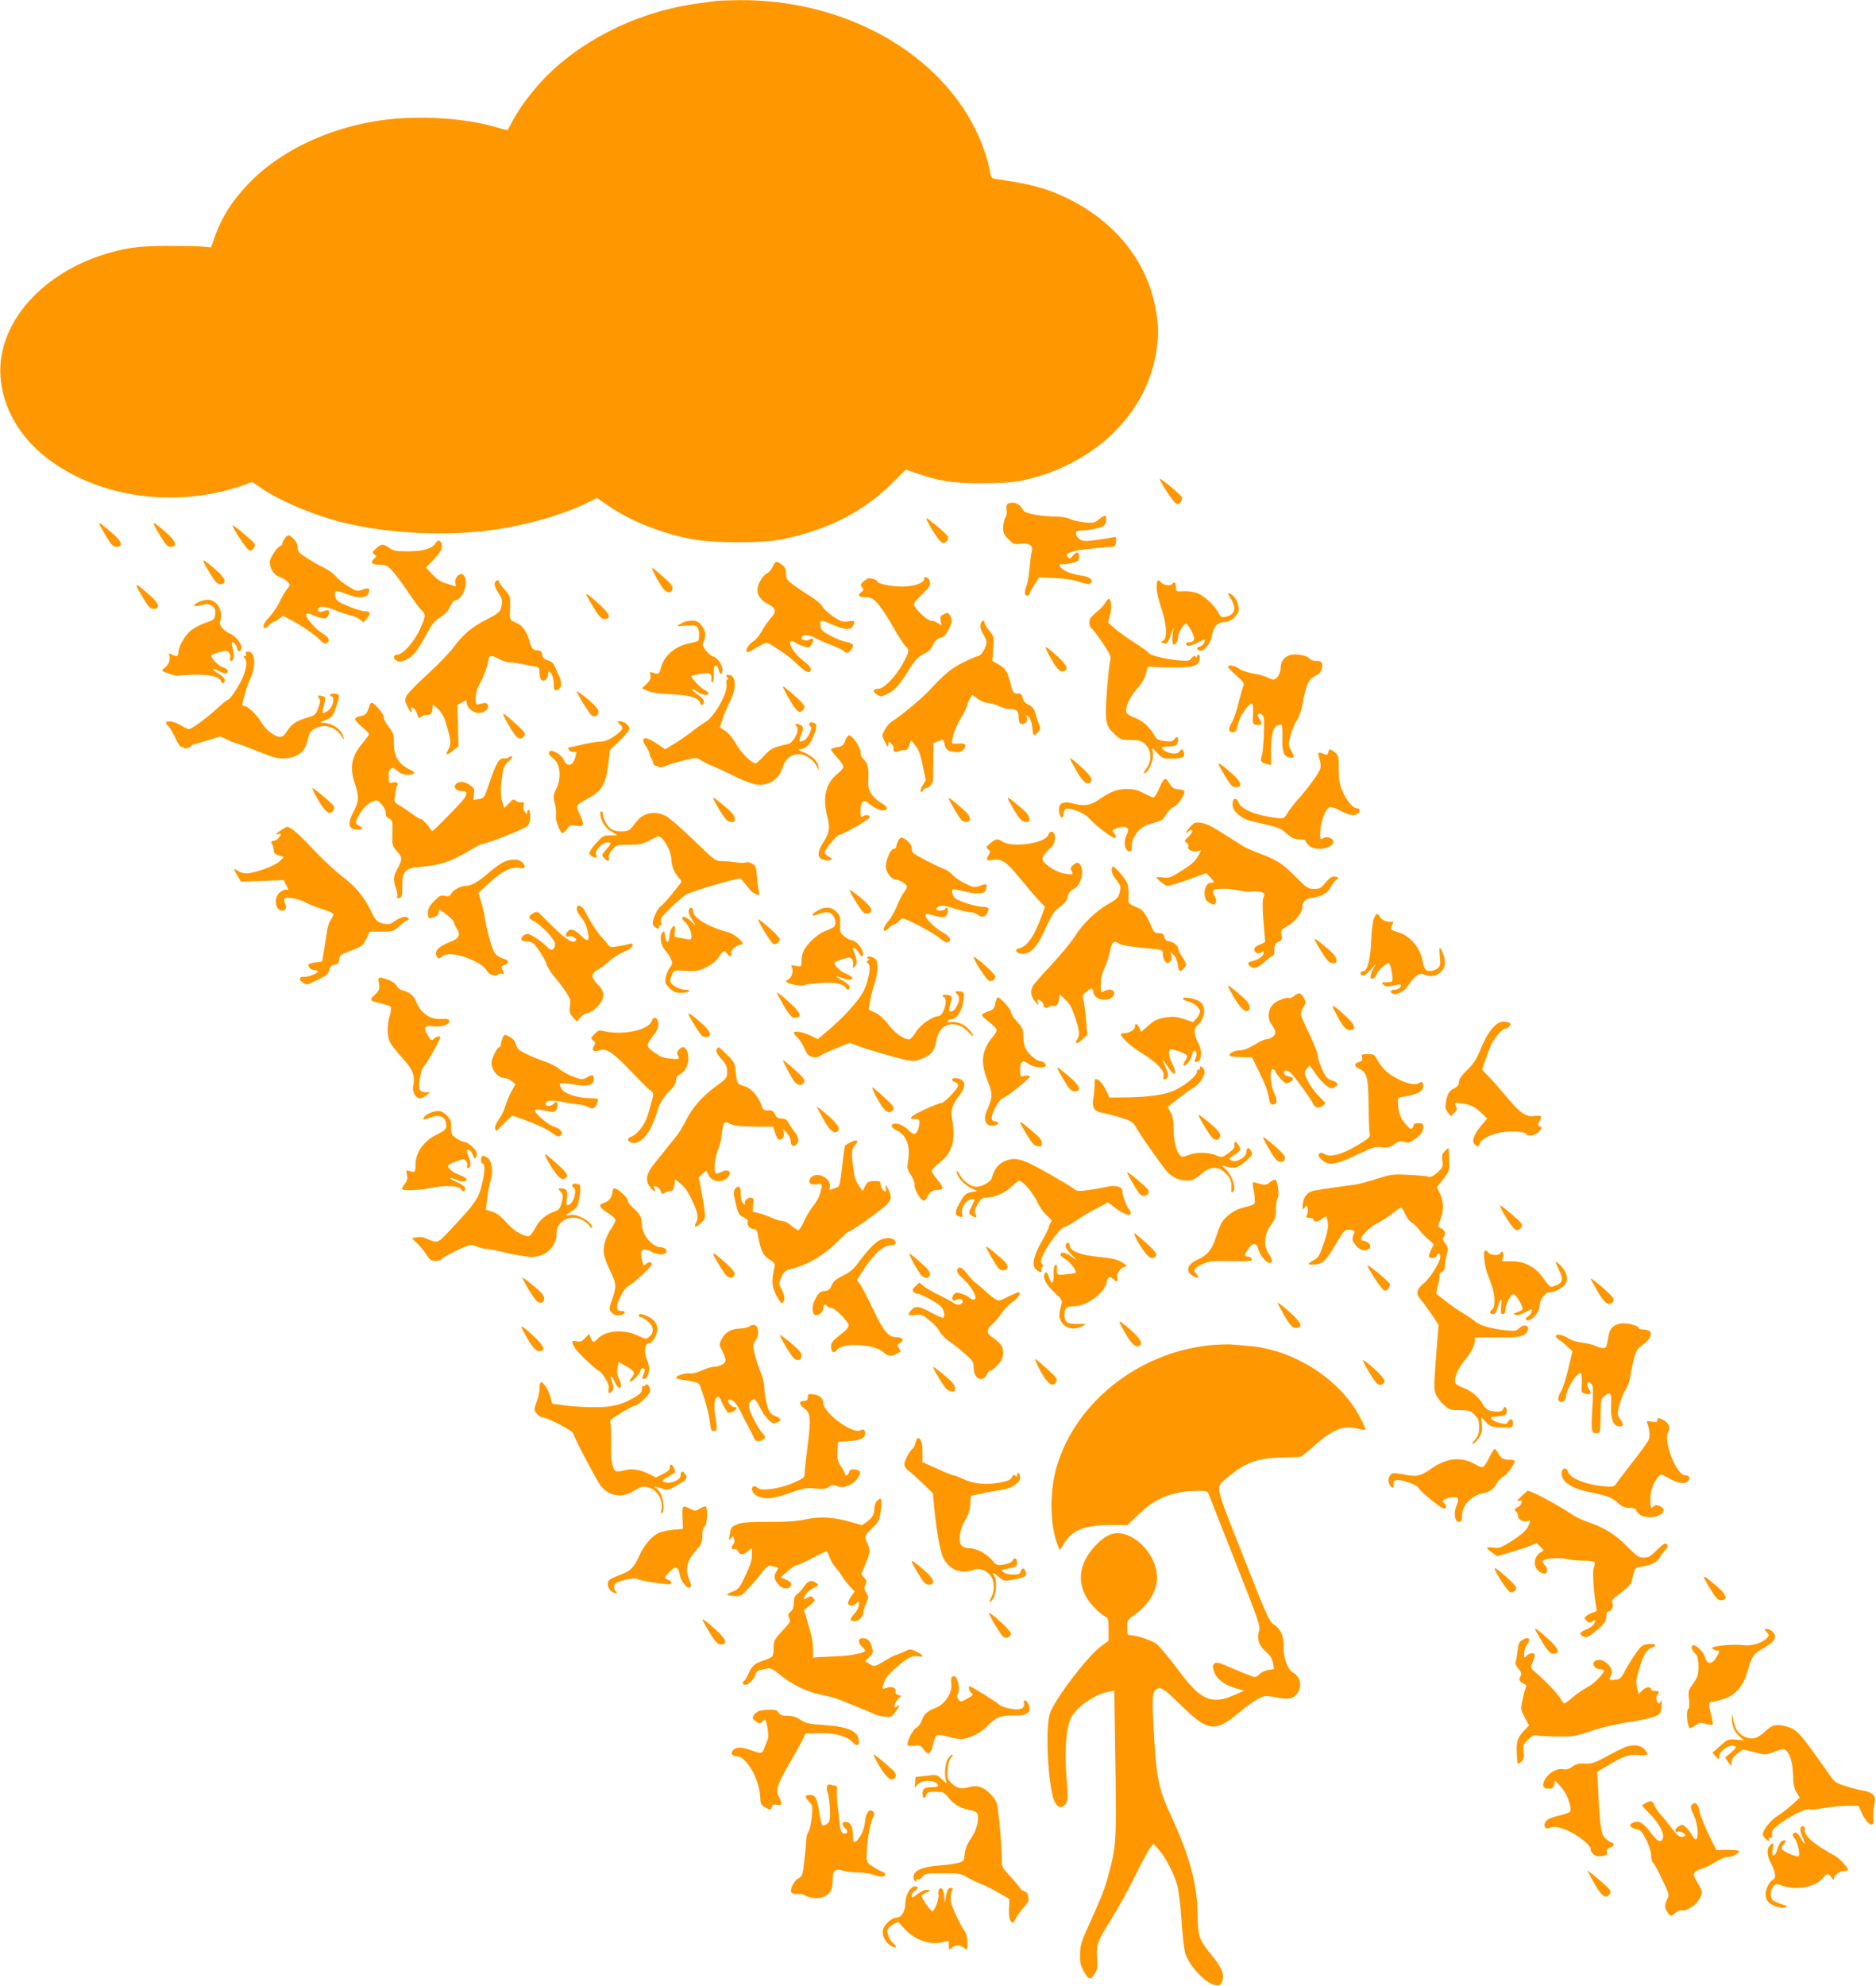<?xml version="1.0" standalone="no"?>
<!DOCTYPE svg PUBLIC "-//W3C//DTD SVG 20010904//EN"
 "http://www.w3.org/TR/2001/REC-SVG-20010904/DTD/svg10.dtd">
<svg version="1.0" xmlns="http://www.w3.org/2000/svg"
 width="1210pt" height="1280pt" viewBox="0 0 1210 1280"
 preserveAspectRatio="xMidYMid meet">
<g transform="translate(0,1280) scale(0.1,-0.1)"
fill="#ff9800" stroke="none">
<path d="M4620 12794 c-14 -2 -63 -9 -110 -15 -390 -50 -771 -239 -1016 -502
-76 -82 -154 -189 -191 -262 -14 -27 -27 -51 -28 -53 -2 -2 -34 6 -72 17 -170
50 -391 71 -608 59 -389 -22 -769 -185 -997 -427 -104 -110 -169 -213 -214
-341 l-23 -65 -48 5 c-26 3 -131 5 -233 5 -198 -1 -281 -13 -430 -62 -404
-135 -668 -453 -647 -778 14 -205 124 -396 309 -535 333 -251 826 -317 1254
-169 l61 22 63 -43 c116 -79 332 -170 509 -215 295 -75 678 -94 986 -50 215
30 457 101 607 176 l58 29 67 -46 c145 -99 322 -172 523 -215 142 -31 465 -33
605 -5 290 58 526 178 708 360 l89 89 62 -21 c154 -54 231 -66 421 -67 114 0
206 5 250 14 461 91 810 415 880 816 19 110 19 180 0 288 -55 314 -267 577
-588 727 -126 59 -229 86 -443 116 -29 4 -32 8 -39 50 -10 67 -52 187 -96 275
-253 506 -861 835 -1526 828 -65 -1 -129 -3 -143 -5z"/>
<path d="M7480 9713 c1 -17 86 -147 103 -157 14 -9 21 -7 32 7 7 11 11 25 9
31 -6 16 -144 130 -144 119z"/>
<path d="M6494 9545 c-4 -8 -4 -24 -1 -36 3 -11 -1 -32 -9 -47 -8 -15 -14 -44
-14 -65 0 -31 7 -46 35 -74 32 -32 38 -34 78 -28 52 8 83 -13 72 -49 -4 -12
-10 -59 -14 -106 -4 -47 -13 -98 -19 -113 -16 -39 -15 -67 3 -67 8 0 15 5 15
11 0 6 14 33 31 59 l31 48 101 -4 c63 -3 123 -12 160 -25 43 -15 63 -17 71 -9
22 22 -8 45 -66 51 -30 3 -74 17 -97 29 -42 24 -50 47 -15 43 10 -1 38 3 62 9
37 9 42 14 42 39 0 35 -15 37 -40 7 -15 -19 -21 -21 -31 -10 -24 23 12 40 116
52 55 7 120 13 145 14 44 1 45 2 48 35 3 32 2 33 -25 27 -15 -4 -63 -11 -106
-17 -67 -9 -82 -8 -103 5 -13 9 -24 25 -24 36 0 16 7 20 35 20 40 0 124 17
143 29 15 9 24 59 11 66 -4 3 -21 -7 -39 -21 -29 -25 -36 -26 -95 -21 -36 4
-78 13 -94 22 -17 8 -55 15 -85 15 -97 0 -206 20 -216 40 -18 34 -41 50 -71
50 -17 0 -32 -6 -35 -15z"/>
<path d="M5996 9413 c40 -71 73 -113 88 -113 21 0 39 27 29 43 -9 17 -128 117
-137 117 -4 0 5 -21 20 -47z"/>
<path d="M640 9424 c0 -5 20 -40 43 -79 34 -56 47 -70 67 -70 46 0 36 36 -22
85 -77 66 -88 73 -88 64z"/>
<path d="M991 9423 c0 -4 19 -39 43 -78 34 -56 47 -70 66 -70 47 0 36 37 -27
91 -65 56 -83 69 -82 57z"/>
<path d="M1500 9413 c0 -17 85 -146 103 -157 14 -9 21 -7 32 8 8 10 11 24 7
31 -11 19 -142 127 -142 118z"/>
<path d="M1836 9328 c-9 -12 -16 -28 -16 -35 0 -7 -6 -13 -13 -13 -16 0 -67
-78 -67 -102 0 -43 28 -86 63 -97 19 -7 43 -21 53 -32 17 -19 17 -20 -5 -47
-12 -15 -35 -54 -51 -88 -17 -33 -46 -75 -65 -94 -19 -19 -35 -42 -35 -52 0
-24 13 -23 35 2 10 11 22 20 27 20 5 0 21 9 36 20 l27 20 45 -23 c74 -38 162
-98 191 -130 17 -19 33 -28 43 -24 28 11 18 41 -21 62 -47 26 -120 112 -107
125 7 7 20 6 40 -4 16 -8 43 -17 60 -20 26 -6 32 -3 42 18 14 30 3 40 -32 26
-26 -10 -43 1 -31 20 10 16 46 11 110 -15 33 -13 76 -28 95 -31 19 -4 46 -16
60 -26 l25 -20 22 27 c27 30 22 45 -12 45 -32 0 -154 46 -177 67 -21 18 -24
63 -5 63 6 0 36 -9 65 -20 75 -29 124 -27 139 5 14 32 2 40 -41 24 -32 -12
-38 -10 -91 22 -31 19 -66 47 -77 62 -11 15 -46 41 -79 58 -33 16 -84 45 -114
65 -47 29 -55 39 -55 65 0 18 -9 39 -25 54 -30 31 -40 31 -59 3z"/>
<path d="M2810 9300 c-19 -36 -77 -53 -177 -54 -80 0 -96 3 -122 22 -39 28
-52 28 -86 -4 -25 -23 -26 -26 -10 -38 15 -11 15 -13 1 -25 -31 -26 -19 -41
31 -41 40 0 50 -5 82 -38 20 -21 66 -83 102 -137 37 -55 76 -109 88 -119 28
-25 27 -41 -10 -121 -36 -80 -111 -165 -145 -165 -29 0 -32 -25 -4 -40 27 -15
77 8 115 51 17 19 50 72 75 119 37 68 54 89 92 113 33 20 51 41 62 68 9 21 23
39 31 39 41 0 84 94 65 144 -5 14 -16 26 -23 26 -24 0 -47 -34 -40 -59 5 -18
3 -22 -8 -18 -8 3 -33 11 -56 18 -29 7 -56 26 -84 56 l-41 44 51 54 c38 40 51
62 51 83 0 36 -25 50 -40 22z"/>
<path d="M1311 9183 c0 -4 19 -39 43 -78 34 -56 47 -70 66 -70 47 0 36 37 -27
91 -65 56 -83 69 -82 57z"/>
<path d="M4984 9147 c-9 -18 -25 -37 -37 -43 -12 -5 -32 -27 -44 -49 -36 -64
-16 -116 58 -153 44 -22 48 -47 11 -86 -16 -17 -42 -54 -58 -83 -16 -29 -39
-57 -51 -64 -28 -15 -56 -56 -48 -69 4 -6 17 -3 33 7 15 10 43 26 63 36 36 18
36 18 75 -7 94 -61 110 -74 162 -123 53 -51 82 -59 82 -24 0 9 -20 31 -45 49
-52 37 -102 109 -86 125 7 7 14 7 24 -1 8 -7 32 -18 55 -26 39 -14 41 -14 57
10 19 30 11 48 -14 32 -20 -12 -51 -5 -51 11 0 21 47 22 81 2 19 -11 66 -32
104 -46 39 -15 77 -33 86 -41 21 -19 31 -17 51 10 21 29 11 40 -42 50 -19 4
-62 21 -95 39 -52 28 -60 36 -63 65 -4 38 0 39 69 9 77 -34 115 -40 134 -21 8
9 15 22 15 31 0 12 -8 13 -40 8 -34 -6 -46 -2 -95 30 -31 21 -62 50 -70 64 -7
15 -42 45 -76 66 -35 21 -84 55 -111 74 -42 32 -48 40 -48 73 0 28 -6 42 -26
57 -36 28 -42 27 -60 -12z"/>
<path d="M4232 9079 c18 -33 41 -69 51 -80 23 -25 51 -21 55 7 2 15 -15 37
-62 77 -35 32 -67 57 -71 57 -3 0 9 -27 27 -61z"/>
<path d="M5600 9072 c-8 -3 -23 -13 -34 -23 -16 -16 -17 -21 -5 -35 11 -14 11
-18 -4 -29 -29 -21 -20 -35 25 -35 35 0 47 -6 78 -39 20 -21 64 -88 98 -148
34 -61 71 -118 82 -128 28 -25 26 -35 -20 -118 -46 -82 -120 -157 -155 -157
-35 0 -39 -17 -10 -36 24 -16 28 -16 66 1 47 22 76 54 143 159 38 61 57 82 92
99 32 15 49 32 62 59 12 27 26 40 47 46 22 6 36 20 53 52 26 51 27 69 8 95
-12 17 -17 18 -39 6 -22 -12 -25 -19 -20 -44 l6 -29 -25 16 c-14 9 -30 16 -34
14 -22 -6 -88 50 -118 99 -6 11 7 30 49 69 46 44 56 59 53 81 -3 30 -38 47
-38 19 0 -25 -68 -47 -141 -47 -68 0 -159 18 -159 31 0 11 -44 27 -60 22z"/>
<path d="M3197 9053 c-13 -13 -7 -39 19 -77 20 -30 25 -46 21 -73 -8 -47 -15
-53 -102 -98 -91 -46 -149 -95 -210 -178 -25 -34 -100 -111 -166 -172 -67 -60
-128 -123 -136 -139 -13 -26 -13 -32 3 -67 16 -37 40 -57 27 -23 -4 11 -2 15
7 12 14 -4 25 -20 34 -52 5 -16 9 -16 23 -5 9 8 25 12 36 11 23 -4 37 13 37
47 0 25 0 24 35 -9 25 -25 41 -53 54 -100 30 -104 32 -123 16 -154 -24 -45
-18 -50 24 -17 l38 31 -3 132 -4 133 30 17 c29 16 30 16 30 -1 0 -28 31 -59
66 -66 39 -7 81 22 71 50 -7 17 -16 17 -67 4 -22 -6 -14 87 12 129 23 38 58
130 58 153 0 34 23 39 65 13 22 -13 55 -24 72 -24 18 0 52 -4 75 -10 24 -5 60
-12 81 -15 34 -5 37 -9 37 -38 0 -46 15 -65 37 -51 10 7 18 21 17 33 0 11 3
21 7 21 16 0 32 -45 31 -82 -2 -39 12 -50 36 -26 18 18 15 47 -10 98 -11 25
-24 52 -28 60 -4 8 -21 19 -38 24 -23 7 -32 17 -34 35 -2 21 -9 27 -34 29 -27
3 -33 9 -44 45 -23 78 -46 112 -89 132 -46 20 -44 15 -41 107 2 63 0 68 -34
106 -20 22 -36 45 -36 51 0 12 -13 15 -23 4z"/>
<path d="M7460 9013 c0 -27 13 -85 30 -133 35 -101 41 -193 13 -209 -17 -9
-17 -10 0 -17 23 -8 28 -2 49 54 l17 47 -6 -51 c-3 -32 -1 -54 5 -58 13 -8 32
24 32 54 0 23 36 80 50 80 4 0 20 -21 34 -46 28 -50 23 -74 -15 -74 -11 0 -19
-4 -19 -9 0 -20 30 -18 70 5 24 14 45 22 48 20 9 -10 -9 -38 -28 -43 -24 -6
-26 -19 -4 -27 25 -10 72 45 80 93 10 60 37 91 80 91 44 0 94 45 94 85 0 34
-25 82 -50 95 -25 13 -25 9 0 -32 37 -61 24 -102 -36 -114 -26 -5 -31 -1 -48
31 -24 45 -87 102 -133 122 -20 8 -58 13 -87 12 -49 -3 -51 -2 -51 24 -1 33
-9 41 -24 24 -13 -17 -55 -11 -72 9 -20 25 -29 15 -29 -33z"/>
<path d="M880 9023 c0 -4 20 -39 43 -78 34 -56 47 -70 67 -70 47 0 37 36 -27
91 -65 57 -83 69 -83 57z"/>
<path d="M3783 8963 c64 -117 91 -153 113 -153 50 0 40 30 -32 96 -61 56 -93
78 -81 57z"/>
<path d="M1313 8930 c-33 -7 -67 -29 -59 -37 2 -2 23 1 46 7 35 9 46 9 66 -5
21 -13 25 -23 22 -53 -3 -35 -5 -37 -66 -58 -37 -13 -79 -36 -99 -55 -38 -37
-72 -101 -73 -136 0 -26 -11 -28 -42 -12 -19 10 -20 9 -15 -11 7 -27 -8 -59
-36 -79 -18 -13 -17 -15 29 -32 27 -11 56 -17 64 -14 8 2 53 5 100 6 101 2
166 -13 175 -41 7 -23 25 -17 25 8 0 9 -19 27 -41 40 -46 27 -47 42 0 18 37
-20 61 -20 61 -2 0 8 -15 19 -33 25 -33 11 -84 67 -72 79 3 3 27 12 53 19 41
10 49 10 60 -5 6 -9 10 -24 6 -34 -3 -10 0 -18 6 -18 18 0 24 31 12 74 -6 22
-9 43 -6 45 8 8 34 -22 34 -41 0 -22 23 -20 28 3 4 25 -36 78 -71 93 -47 19
-80 62 -66 87 14 27 1 84 -24 107 -29 26 -46 30 -84 22z"/>
<path d="M7130 8916 c-7 -14 -33 -42 -59 -63 -37 -30 -46 -44 -45 -68 1 -16 6
-31 12 -33 7 -2 38 -44 71 -92 54 -81 59 -92 51 -122 -5 -18 -14 -106 -21
-195 -14 -193 -9 -223 51 -277 37 -33 45 -36 103 -36 44 0 68 -6 83 -18 51
-41 58 -107 18 -166 -23 -33 -23 -36 -6 -27 28 15 56 93 48 131 l-6 31 34 -35
c32 -34 37 -36 99 -36 67 0 84 11 71 45 -8 19 -14 19 -29 -1 -15 -21 -75 -12
-102 14 -16 16 -14 17 35 20 46 3 53 6 58 28 8 33 -4 44 -21 20 -12 -15 -23
-18 -62 -13 -31 3 -51 11 -58 22 -43 75 -82 109 -152 135 -18 7 -35 20 -38 29
-9 30 23 102 68 150 28 30 48 63 57 94 l13 49 136 -4 c156 -3 194 7 199 55 2
15 -1 27 -7 27 -6 0 -11 -6 -11 -12 0 -10 -2 -10 -8 -1 -6 9 -13 7 -26 -9 -16
-19 -25 -20 -90 -14 -78 7 -186 34 -186 46 0 5 -39 33 -87 64 -49 30 -108 73
-132 94 l-44 38 13 50 c13 49 8 104 -9 104 -4 0 -13 -11 -21 -24z"/>
<path d="M4398 8784 c-16 -8 -28 -16 -28 -19 0 -2 25 -1 55 2 37 4 60 2 70 -7
18 -15 20 -89 3 -94 -7 -2 -35 -9 -63 -15 -89 -21 -158 -86 -175 -165 -6 -31
-17 -35 -53 -21 -15 6 -17 4 -12 -17 5 -19 0 -32 -24 -55 l-30 -30 37 -17 c24
-10 77 -18 148 -21 120 -5 179 -22 189 -55 8 -24 25 -17 25 9 0 10 -18 30 -41
45 -22 15 -38 30 -35 33 2 3 18 -4 34 -16 31 -22 72 -28 72 -11 0 5 -13 16
-29 25 -28 14 -89 82 -80 88 2 2 28 8 57 13 58 12 76 2 70 -35 -2 -11 2 -20 7
-20 6 0 9 24 9 54 -1 41 2 55 13 55 7 0 16 -13 19 -30 7 -32 24 -31 24 2 0 31
-32 78 -58 85 -12 3 -35 21 -49 40 -22 29 -24 37 -14 59 17 39 13 70 -15 103
-20 24 -34 31 -62 31 -21 -1 -49 -8 -64 -16z"/>
<path d="M6324 8776 c-4 -17 2 -38 19 -67 21 -35 24 -46 15 -73 -13 -37 -36
-66 -53 -66 -7 0 -49 -18 -92 -40 -79 -39 -120 -73 -219 -180 -48 -52 -182
-164 -242 -201 -15 -10 -36 -34 -46 -54 -19 -36 -19 -36 2 -78 17 -35 21 -38
21 -18 1 23 2 23 20 7 11 -10 17 -24 15 -31 -7 -16 12 -29 28 -19 7 5 24 8 38
8 19 1 27 8 35 33 l11 32 29 -36 c21 -27 33 -60 47 -130 l19 -93 -21 -34 c-11
-19 -16 -37 -11 -40 5 -3 11 1 15 9 3 8 12 15 19 15 20 0 46 32 46 55 0 11 0
68 1 128 l1 107 32 13 c31 13 32 13 38 -16 9 -39 20 -48 65 -54 31 -4 43 -1
58 15 26 29 11 45 -35 39 -26 -3 -39 -1 -39 6 1 38 24 101 55 153 20 32 38 70
42 84 3 14 12 35 20 48 l14 23 34 -25 c19 -14 46 -26 62 -26 15 0 48 -9 72
-20 24 -11 53 -20 65 -20 53 0 66 -11 66 -51 0 -26 5 -42 15 -45 23 -9 47 15
39 40 -6 20 -5 20 11 4 11 -10 20 -37 23 -67 5 -56 10 -61 37 -30 17 18 17 24
6 52 -7 18 -18 49 -23 70 -8 29 -19 43 -43 54 -23 11 -35 25 -39 44 -4 24 -11
29 -34 29 -26 0 -29 4 -46 71 -19 74 -32 93 -84 121 l-31 17 5 78 c6 76 6 79
-25 117 -17 21 -31 45 -31 52 0 23 -19 15 -26 -10z"/>
<path d="M6761 8588 c43 -84 71 -119 93 -116 43 6 30 42 -38 101 -35 32 -67
57 -70 57 -4 0 3 -19 15 -42z"/>
<path d="M1586 8585 c4 -9 1 -15 -7 -15 -10 0 -10 -3 -1 -12 18 -18 15 -59
-10 -119 -22 -55 -84 -149 -97 -149 -5 0 -37 -26 -72 -58 -75 -68 -164 -132
-182 -132 -6 0 -30 12 -52 25 -59 36 -124 32 -79 -6 8 -7 29 -41 45 -76 16
-35 34 -61 39 -58 5 3 11 1 14 -4 7 -10 46 -3 46 9 0 4 12 11 28 14 15 4 58
16 95 28 l68 21 45 -21 c25 -12 49 -22 55 -22 5 0 67 -23 137 -51 112 -45 134
-50 184 -47 74 5 123 41 138 101 6 23 13 49 16 57 6 23 57 50 94 50 43 0 87
-25 111 -63 18 -27 20 -28 14 -7 -14 50 -71 89 -132 91 -25 0 -23 2 17 18 42
17 47 23 68 82 12 34 20 69 18 76 -6 15 -56 18 -56 3 0 -5 5 -10 10 -10 6 0
10 -9 10 -20 0 -32 -21 -67 -47 -79 -28 -13 -28 -19 -6 75 4 16 -1 23 -18 27
-28 8 -35 2 -20 -16 8 -11 7 -25 -6 -60 -16 -44 -21 -48 -72 -63 -68 -19 -103
-43 -131 -89 -14 -23 -29 -35 -43 -35 -35 0 -94 46 -122 95 -30 50 -88 105
-111 105 -10 0 -14 6 -10 18 3 9 10 37 16 61 6 24 22 69 36 99 25 57 31 120
14 153 -13 23 -52 27 -44 4z"/>
<path d="M8323 8578 c-39 -10 -63 -42 -63 -83 0 -35 -24 -75 -46 -75 -8 0 -28
7 -43 15 -16 8 -56 19 -90 24 -34 6 -73 19 -88 30 -25 20 -73 29 -73 13 0 -4
24 -29 54 -56 42 -37 53 -52 46 -65 -4 -9 -18 -56 -30 -106 -11 -49 -31 -108
-44 -130 -26 -44 -24 -65 5 -65 11 0 21 6 23 13 2 6 9 30 15 53 12 44 65 119
84 119 8 0 11 -21 9 -66 -4 -65 -3 -66 22 -71 34 -7 41 5 20 37 -19 29 -11 45
14 29 15 -10 17 -27 14 -125 -2 -63 -8 -127 -14 -142 -12 -32 -5 -43 33 -52
l27 -7 0 90 c0 102 14 158 43 167 11 4 23 4 26 1 3 -3 5 -39 4 -79 -3 -89 9
-123 43 -129 36 -7 38 0 15 42 -20 36 -20 39 -5 99 9 34 26 77 39 94 14 19 29
60 37 102 22 126 40 168 82 187 26 13 38 26 43 47 9 40 0 51 -37 51 -17 0 -36
7 -42 15 -15 20 -85 33 -123 23z"/>
<path d="M4690 8435 c8 -10 9 -15 1 -15 -6 0 -8 -11 -5 -29 11 -55 -81 -218
-141 -248 -16 -9 -50 -33 -75 -53 -25 -21 -75 -56 -113 -79 l-67 -41 -51 35
c-78 53 -114 47 -74 -14 14 -19 25 -43 25 -51 0 -9 4 -20 9 -25 5 -6 11 -19
13 -30 2 -11 8 -20 13 -20 6 0 16 -4 23 -9 8 -5 26 -2 45 7 18 8 70 24 117 35
82 20 85 20 110 2 15 -11 50 -28 78 -39 28 -11 92 -41 142 -66 50 -25 110 -48
134 -51 86 -12 149 29 176 114 19 59 66 89 122 78 37 -7 84 -46 99 -81 l8 -20
0 20 c1 32 -40 74 -94 95 -27 10 -42 19 -32 20 44 1 74 29 96 90 24 64 23 75
-9 83 -21 5 -29 -16 -10 -28 13 -8 -24 -81 -45 -89 -31 -12 -35 -6 -20 30 20
49 19 63 -7 73 -28 11 -35 6 -19 -13 20 -24 -20 -103 -56 -112 -98 -22 -109
-27 -154 -75 -25 -27 -50 -49 -55 -49 -26 0 -92 64 -124 121 -21 38 -50 73
-71 87 l-36 23 18 55 c10 31 32 82 49 115 43 86 38 169 -12 169 -17 0 -18 -2
-8 -15z"/>
<path d="M5050 8375 c0 -14 62 -123 81 -144 23 -24 30 -26 47 -9 21 21 13 35
-58 98 -38 34 -70 59 -70 55z"/>
<path d="M3720 8344 c0 -13 78 -140 94 -153 22 -18 46 -6 46 22 0 16 -20 39
-70 81 -38 31 -70 54 -70 50z"/>
<path d="M2384 8253 c-17 -53 -24 -62 -59 -69 -19 -3 -35 -12 -35 -19 0 -8 20
-30 45 -51 25 -20 45 -41 45 -46 0 -5 -19 -31 -42 -59 -71 -82 -85 -157 -48
-264 27 -79 25 -112 -11 -180 -35 -66 -33 -101 6 -111 14 -3 33 -3 42 1 16 6
14 9 -9 21 -24 13 -26 17 -17 40 18 49 64 103 99 116 33 13 35 13 62 -18 17
-19 27 -41 26 -55 -2 -16 5 -27 21 -35 23 -12 24 -17 22 -94 -2 -77 -1 -82 28
-116 37 -42 38 -50 6 -110 -29 -54 -30 -76 -11 -130 7 -22 11 -45 8 -52 -3 -9
2 -13 14 -10 16 3 19 13 19 75 0 100 18 118 123 126 114 9 187 32 289 92 50
30 97 55 103 55 28 0 267 94 288 113 16 15 22 32 22 64 0 24 -4 43 -10 43 -5
0 -10 -8 -10 -17 0 -15 -2 -14 -14 3 -9 11 -12 29 -9 42 5 19 2 23 -14 20 -11
-1 -27 3 -36 11 -15 12 -20 9 -45 -17 l-29 -30 -11 32 c-14 39 -15 101 -2 181
7 48 15 65 40 86 16 14 27 29 23 32 -3 4 -12 2 -19 -3 -6 -6 -16 -10 -20 -9
-44 8 -59 -15 -114 -176 -26 -77 -28 -80 -62 -86 l-36 -5 5 36 c5 32 1 40 -25
59 -35 25 -74 27 -92 6 -18 -21 4 -45 41 -45 33 0 36 -10 12 -48 -19 -28 -203
-216 -207 -210 -23 37 -60 78 -71 78 -7 0 -36 17 -63 38 -28 20 -65 45 -82 54
-24 14 -29 22 -25 40 3 13 6 34 7 48 1 14 5 30 10 37 12 15 -7 26 -32 18 -15
-5 -20 -2 -21 14 -1 12 -2 27 -3 34 -3 18 13 47 26 47 7 0 22 -10 35 -22 15
-14 36 -22 63 -22 48 -1 55 14 15 33 -74 34 -105 85 -105 173 0 57 -4 67 -35
106 -18 24 -32 49 -29 57 6 14 -61 95 -77 95 -6 0 -12 -8 -15 -17z"/>
<path d="M3274 8138 c56 -100 78 -117 107 -82 12 15 5 24 -56 80 -39 35 -74
64 -78 64 -5 0 7 -28 27 -62z"/>
<path d="M4001 8129 c24 -24 18 -35 -47 -80 -27 -18 -55 -29 -78 -29 -19 0
-65 -7 -103 -15 -37 -9 -79 -18 -91 -21 -20 -4 -22 -7 -11 -20 7 -9 21 -13 31
-11 15 4 17 1 12 -21 -11 -44 -24 -62 -45 -62 -11 0 -23 10 -29 24 -17 47
-100 89 -100 51 0 -8 11 -22 24 -30 49 -32 60 -125 24 -200 -20 -41 -21 -49
-9 -95 7 -28 10 -62 7 -76 -7 -27 26 -114 43 -114 6 0 18 12 28 26 15 23 22
26 60 21 37 -4 43 -2 43 15 0 10 -9 37 -21 59 -11 22 -19 47 -17 54 2 7 32 29
68 47 90 46 119 95 133 220 l11 93 63 61 c35 33 63 68 63 76 0 21 -33 48 -58
48 l-22 0 21 -21z"/>
<path d="M5451 8025 c-10 -30 -18 -36 -52 -41 -21 -4 -39 -11 -39 -16 0 -4 18
-28 40 -52 22 -24 40 -50 40 -58 0 -8 -17 -29 -39 -46 -75 -61 -97 -152 -65
-275 19 -73 13 -108 -26 -167 -38 -58 -40 -97 -4 -111 15 -5 36 -7 47 -3 20 6
19 7 -6 21 -15 7 -27 20 -27 27 0 22 79 116 96 116 20 0 194 99 194 111 0 15
-20 20 -40 9 -19 -10 -20 -8 -20 33 0 62 21 79 58 45 29 -27 79 -48 100 -41
22 8 12 28 -25 48 -21 11 -48 36 -61 55 -20 29 -23 45 -21 105 3 70 -6 100
-35 125 -9 7 -16 26 -16 42 0 32 -52 108 -74 108 -7 0 -18 -16 -25 -35z"/>
<path d="M8567 7950 c-5 -18 -8 -19 -31 -9 -34 16 -40 8 -25 -34 6 -19 9 -46
5 -60 -6 -27 -83 -133 -147 -203 -20 -23 -49 -60 -63 -82 -24 -39 -27 -40 -68
-35 -135 16 -232 55 -249 99 -13 37 -39 31 -39 -9 0 -23 8 -41 28 -59 39 -37
55 -43 171 -69 90 -20 111 -28 148 -61 35 -30 52 -38 84 -38 21 0 39 -4 39 -8
0 -5 9 -18 20 -30 39 -42 160 -24 160 24 0 19 -40 35 -60 24 -27 -15 -27 -15
-24 47 4 61 35 140 60 150 9 3 34 -4 57 -17 60 -32 96 -41 118 -29 24 12 25
39 1 39 -26 0 -65 46 -93 110 -19 44 -24 73 -24 143 0 82 -2 89 -25 107 -32
25 -36 25 -43 0z"/>
<path d="M6900 7914 c0 -4 19 -41 42 -81 39 -69 65 -92 88 -78 24 15 6 46 -60
104 -38 35 -70 59 -70 55z"/>
<path d="M7860 7873 c0 -4 20 -39 43 -78 34 -56 47 -70 67 -70 47 0 37 36 -27
91 -65 57 -83 69 -83 57z"/>
<path d="M7502 7768 c-5 -7 -19 -34 -30 -60 -12 -27 -26 -48 -32 -48 -6 0 -34
12 -63 27 -40 21 -66 27 -112 27 -63 -1 -98 -15 -185 -73 -50 -34 -91 -39
-165 -19 -67 18 -96 -6 -81 -68 8 -32 26 -31 26 1 0 14 7 28 15 31 25 10 119
-27 145 -56 49 -55 163 -141 173 -131 7 7 5 17 -6 29 -16 18 -16 19 8 30 32
15 72 15 80 1 4 -5 -1 -26 -10 -46 -20 -42 -10 -96 18 -101 14 -3 17 4 17 36
0 27 9 51 29 79 29 40 52 53 128 73 34 9 47 19 65 50 13 22 35 44 50 49 24 9
68 73 68 100 0 5 -17 11 -37 13 -30 2 -42 10 -58 35 -22 36 -28 39 -43 21z"/>
<path d="M2041 7663 c37 -66 67 -103 85 -103 19 0 36 27 27 43 -9 17 -128 117
-138 117 -3 0 8 -26 26 -57z"/>
<path d="M4600 7654 c0 -5 20 -40 43 -79 34 -56 48 -71 70 -73 23 -3 27 0 27
20 0 17 -16 38 -52 69 -77 65 -88 72 -88 63z"/>
<path d="M6120 7654 c0 -13 69 -131 84 -143 8 -7 23 -11 33 -9 31 6 25 35 -14
71 -63 57 -103 89 -103 81z"/>
<path d="M6500 7654 c0 -5 20 -40 43 -79 34 -56 48 -71 70 -73 23 -3 27 0 27
20 0 17 -16 38 -52 69 -77 65 -88 72 -88 63z"/>
<path d="M3874 7538 c9 -44 32 -76 72 -100 19 -11 34 -21 34 -21 0 -1 -21 -2
-46 -2 -42 0 -48 -4 -89 -50 -50 -56 -54 -70 -26 -85 28 -15 33 -13 26 11 -9
27 39 79 72 79 30 0 29 -5 -8 -47 -29 -33 -29 -36 -13 -54 23 -25 38 -24 31 2
-4 14 4 31 23 52 27 31 31 32 108 32 70 0 88 4 136 30 53 29 55 29 75 11 29
-26 61 -97 61 -134 0 -41 22 -94 49 -121 15 -15 18 -25 11 -34 -5 -6 -32 -40
-59 -74 -28 -34 -59 -68 -70 -75 -20 -14 -51 -79 -51 -109 0 -10 9 -23 20 -29
16 -9 20 -8 20 5 0 9 5 13 10 10 7 -4 8 3 4 20 -6 24 2 35 67 98 41 40 85 77
99 83 42 19 191 66 270 85 l75 18 20 -23 c11 -12 29 -34 40 -49 11 -14 31 -29
44 -32 22 -7 23 -5 16 16 -4 13 -9 56 -12 95 -5 64 -8 72 -32 87 -15 9 -32 12
-39 8 -7 -4 -34 -4 -60 0 -26 4 -68 8 -93 8 -45 1 -48 3 -183 134 -75 72 -155
142 -178 155 -72 39 -149 25 -194 -36 -15 -20 -34 -43 -42 -49 -22 -18 -93
-16 -120 3 -26 18 -52 65 -52 94 0 11 -5 20 -11 20 -8 0 -9 -11 -5 -32z"/>
<path d="M7678 7472 c-27 -29 -41 -59 -16 -34 7 7 16 12 20 12 16 0 7 -22 -19
-46 -25 -23 -26 -27 -11 -35 10 -5 15 -15 12 -23 -8 -21 23 -39 55 -33 l29 6
-23 -41 c-17 -30 -46 -55 -102 -90 -70 -44 -82 -49 -120 -44 -24 3 -43 3 -43
0 0 -10 55 -53 69 -54 18 0 60 13 169 52 l83 30 25 -27 c29 -32 30 -35 4 -35
-43 0 -57 -97 -18 -124 12 -9 28 -16 34 -16 21 0 24 30 7 56 -9 15 -12 29 -7
34 15 14 96 15 158 1 32 -7 75 -11 95 -8 20 2 46 0 58 -4 20 -7 21 -12 12 -36
-7 -19 -7 -65 0 -151 6 -68 11 -126 11 -131 0 -4 -16 -13 -35 -20 -23 -8 -35
-19 -35 -31 0 -22 28 -34 46 -19 11 9 14 8 14 -5 0 -18 -33 -42 -72 -51 -31
-8 -34 -15 -16 -33 21 -21 49 -13 95 28 25 22 50 40 54 40 5 0 9 17 9 38 0 32
5 41 26 51 23 10 25 16 20 44 -5 29 -3 34 29 52 53 28 105 90 105 123 0 40 19
59 69 66 63 9 93 29 119 75 13 23 27 41 33 41 5 0 9 5 9 10 0 6 -11 10 -25 10
-16 0 -34 -13 -56 -40 -28 -35 -38 -40 -73 -40 -38 0 -47 6 -110 69 -90 91
-126 116 -236 157 -50 19 -104 43 -118 53 -15 10 -45 29 -67 43 -22 13 -66 41
-98 61 -33 22 -75 40 -100 43 -37 5 -45 2 -69 -24z"/>
<path d="M1813 7449 c-34 -22 -44 -35 -18 -25 8 3 15 1 15 -4 0 -14 -30 -40
-46 -40 -15 0 -19 -12 -7 -24 4 -4 7 -19 8 -33 0 -20 7 -29 33 -37 l33 -11
-29 -28 c-31 -30 -163 -77 -215 -77 -15 0 -39 7 -52 16 -31 20 -31 15 -3 -32
l22 -37 138 5 138 5 15 -30 c18 -37 18 -38 2 -31 -7 2 -25 -5 -40 -16 -44 -35
-34 -120 14 -120 22 0 29 18 17 49 -5 13 -6 26 -3 29 13 13 90 -1 133 -24 26
-14 77 -34 114 -45 37 -12 68 -26 68 -33 0 -6 -8 -23 -17 -36 -10 -14 -21 -47
-24 -75 -4 -27 -13 -82 -19 -121 l-12 -72 -40 -5 c-22 -3 -42 -8 -46 -12 -12
-11 15 -40 37 -39 11 0 21 -3 21 -8 0 -13 -65 -38 -91 -35 -31 3 -34 -19 -5
-38 24 -16 28 -15 78 11 29 15 60 30 68 34 8 4 19 21 24 38 7 23 17 32 35 34
21 2 27 9 29 33 3 27 9 32 78 58 70 27 76 32 97 75 l22 47 76 0 c74 0 77 1
118 38 22 20 46 37 52 37 5 0 7 5 4 10 -11 18 -50 11 -86 -16 -27 -20 -41 -24
-69 -19 -46 9 -58 20 -86 80 -46 95 -98 158 -186 225 -47 36 -131 114 -187
174 -90 97 -147 146 -169 146 -4 0 -22 -10 -39 -21z"/>
<path d="M6763 7422 c-14 -57 -233 -90 -298 -46 -28 20 -46 17 -79 -13 -28
-24 -29 -26 -12 -38 16 -12 16 -15 2 -37 -20 -31 -13 -38 30 -31 54 9 87 -13
165 -110 41 -50 95 -114 121 -142 l48 -51 -24 -65 c-45 -123 -93 -192 -141
-201 -34 -6 -24 -33 13 -36 52 -5 95 35 138 126 63 134 68 144 104 171 41 30
53 47 60 81 3 14 17 31 34 38 45 22 71 106 46 153 -13 23 -24 24 -49 2 -16
-13 -18 -21 -10 -36 15 -26 9 -28 -50 -17 -52 10 -124 56 -136 88 -5 14 16 46
59 85 26 24 28 90 3 95 -12 2 -20 -3 -24 -16z"/>
<path d="M5790 7374 c-6 -14 -10 -30 -10 -35 0 -5 -6 -9 -13 -9 -24 0 -60 -87
-53 -126 7 -35 40 -74 63 -74 24 0 73 -30 73 -44 0 -7 -9 -25 -21 -40 -11 -14
-31 -53 -44 -87 -13 -33 -38 -76 -54 -95 -30 -33 -40 -64 -23 -64 5 0 17 9 27
20 10 11 23 20 30 20 7 0 20 9 30 20 10 11 22 20 27 20 23 0 207 -98 239 -127
24 -22 42 -31 53 -27 27 10 14 37 -29 61 -50 27 -115 90 -115 110 0 12 6 13
28 8 86 -24 100 -23 112 3 11 26 -1 55 -14 33 -9 -14 -56 -15 -56 -1 0 5 8 14
18 19 14 7 40 3 96 -15 42 -13 89 -24 104 -24 15 0 36 -7 46 -15 29 -22 51
-18 65 11 15 33 12 36 -43 40 -24 2 -73 14 -108 27 -49 17 -65 28 -72 49 -5
15 -7 31 -3 34 4 4 35 -1 70 -10 35 -10 81 -16 102 -14 33 2 40 7 46 31 8 31
2 33 -47 15 -28 -10 -39 -8 -89 17 -31 15 -68 40 -82 56 -14 16 -35 31 -47 35
-38 11 -201 96 -208 108 -4 6 -8 21 -8 33 0 23 -43 63 -67 63 -7 0 -18 -12
-23 -26z"/>
<path d="M3250 7244 c-19 -8 -60 -37 -90 -63 -73 -64 -119 -91 -153 -91 -36 0
-83 -25 -97 -51 -9 -16 -17 -19 -41 -14 -26 6 -35 2 -70 -34 -30 -32 -39 -50
-39 -76 0 -38 5 -40 44 -25 16 6 26 17 26 30 0 20 0 20 32 -2 43 -31 68 -56
68 -68 0 -6 7 -22 16 -35 27 -42 15 -66 -46 -88 -76 -29 -103 -61 -80 -97 8
-12 11 -12 28 3 11 10 34 17 58 16 79 -1 213 -62 233 -105 12 -26 57 -42 73
-26 6 6 17 8 24 5 17 -6 18 2 4 28 -9 16 -7 21 15 29 34 13 28 32 -13 42 -17
5 -39 19 -50 33 -18 23 -52 145 -67 240 -3 22 -13 64 -22 94 l-17 55 72 67
c77 72 147 106 195 94 33 -9 42 10 17 35 -24 24 -70 26 -120 4z"/>
<path d="M7176 7213 c-14 -15 -4 -51 24 -85 25 -30 29 -42 24 -70 -9 -44 -16
-52 -79 -87 -75 -43 -166 -130 -211 -205 -22 -35 -89 -117 -149 -181 -61 -65
-115 -127 -122 -139 -19 -33 -15 -68 13 -101 23 -27 25 -28 19 -7 -6 22 -5 23
14 13 12 -7 21 -18 21 -26 0 -20 19 -29 34 -16 7 6 20 9 28 6 19 -7 35 12 40
47 l3 28 36 -33 c27 -25 43 -54 63 -113 29 -88 32 -115 14 -144 -20 -32 -2
-33 32 -1 l33 30 -7 88 c-4 48 -11 106 -16 128 -9 37 -8 42 18 62 35 29 38 29
45 -7 11 -53 112 -62 132 -12 11 31 -26 43 -66 22 -18 -10 -19 -7 -19 43 0 37
8 72 25 109 14 30 29 76 34 102 11 62 24 75 54 56 21 -14 67 -21 220 -36 64
-6 67 -8 67 -33 0 -15 6 -36 14 -46 12 -17 16 -17 31 -5 11 9 14 22 10 39 l-6
26 21 -21 c12 -12 24 -39 27 -63 6 -45 13 -49 37 -25 22 21 20 33 -9 76 -14
20 -25 43 -25 51 0 20 -31 45 -60 49 -16 2 -26 11 -30 28 -5 20 -12 25 -35 25
-25 0 -33 6 -45 35 -41 95 -58 117 -104 134 -25 10 -46 23 -47 29 0 7 0 30 0
52 1 22 -2 52 -6 66 -9 31 -87 121 -97 112z"/>
<path d="M5480 7063 c1 -16 75 -136 91 -146 9 -6 24 -7 33 -4 32 13 16 43 -54
101 -38 31 -70 54 -70 49z"/>
<path d="M3720 6941 c0 -11 11 -33 25 -49 27 -33 39 -60 49 -114 9 -47 -7 -50
-48 -8 -35 36 -62 46 -81 30 -20 -17 -19 -44 1 -36 19 7 57 -11 49 -25 -19
-30 -76 11 -210 148 -40 41 -41 41 -68 25 -32 -19 -30 -32 5 -49 47 -23 138
-119 138 -146 0 -38 -23 -51 -46 -26 -32 36 -111 89 -132 89 -23 0 -47 -25
-37 -40 3 -5 21 -10 39 -10 29 0 38 -7 73 -57 22 -32 43 -71 47 -87 4 -16 26
-52 50 -80 24 -28 58 -73 76 -100 28 -42 32 -54 26 -92 -5 -37 -2 -48 19 -71
l25 -28 25 28 c13 15 34 27 46 27 12 0 39 17 60 39 53 53 54 97 3 147 -44 44
-42 72 5 96 19 9 50 33 70 52 20 19 62 46 94 60 37 16 57 31 57 42 0 12 -5 15
-22 9 -13 -4 -45 -11 -73 -15 -45 -7 -52 -6 -65 13 -8 12 -24 30 -35 41 -29
30 -85 116 -107 164 -20 45 -58 60 -58 23z"/>
<path d="M4443 6934 c-3 -9 0 -26 7 -38 43 -70 44 -72 11 -38 -30 30 -61 42
-61 23 0 -5 7 -14 16 -22 22 -18 44 -64 44 -93 0 -22 -3 -25 -27 -20 -42 8
-67 12 -77 13 -5 1 -6 17 -3 36 3 19 2 35 -2 35 -17 0 -30 -26 -33 -65 -4 -49
-21 -49 -28 1 -4 33 -6 36 -19 21 -19 -24 -8 -84 22 -116 13 -14 29 -39 35
-54 10 -24 9 -32 -8 -55 -11 -15 -23 -44 -27 -64 -5 -32 -1 -41 25 -68 25 -24
39 -30 76 -30 24 0 48 5 51 10 4 6 -5 10 -20 10 -39 0 -92 26 -100 49 -3 11 1
33 9 49 15 29 15 29 90 24 67 -4 81 -2 131 23 37 18 65 40 82 66 29 45 36 47
56 18 10 -14 17 -17 22 -9 4 6 4 14 1 17 -10 10 36 53 56 53 10 0 18 4 18 8 0
17 -59 64 -91 72 -125 32 -229 93 -229 136 0 27 -17 32 -27 8z"/>
<path d="M5273 6930 c-44 -26 -42 -43 2 -24 19 7 46 14 59 14 47 0 75 -81 36
-100 -8 -5 -34 -16 -58 -26 -46 -19 -116 -88 -132 -130 -6 -14 -10 -41 -10
-61 0 -35 0 -35 -36 -29 -32 7 -35 5 -26 -10 12 -21 -3 -70 -24 -78 -26 -10
-14 -23 33 -33 26 -6 57 -7 72 -3 44 14 174 20 215 11 22 -6 43 -17 48 -25 12
-21 28 -20 28 2 0 10 -18 27 -45 41 -54 28 -54 38 0 16 38 -17 71 -13 60 5 -4
6 -23 18 -43 26 -40 16 -80 61 -66 73 5 4 29 13 53 20 39 11 46 11 57 -3 6
-10 10 -27 7 -39 -5 -20 -4 -21 12 -6 17 16 14 43 -10 102 -12 30 14 19 35
-15 15 -25 20 -29 25 -16 12 30 -40 97 -75 98 -8 0 -28 11 -44 24 -27 21 -29
28 -27 78 2 47 -2 58 -25 81 -32 33 -75 35 -121 7z"/>
<path d="M8861 6878 c-7 -18 -15 -82 -17 -143 -4 -114 -25 -195 -49 -195 -22
0 -28 -19 -9 -27 12 -4 28 6 56 38 36 41 37 42 18 9 -11 -19 -20 -43 -20 -52
0 -29 27 -20 40 12 12 29 57 70 77 70 14 0 32 -109 20 -117 -5 -3 -23 -6 -40
-5 -28 1 -29 -1 -14 -15 14 -14 24 -15 61 -6 25 5 48 8 51 5 10 -10 -18 -32
-41 -32 -27 0 -32 -17 -9 -26 26 -10 76 18 100 56 34 54 73 82 95 70 63 -33
140 8 140 75 0 31 -23 95 -34 95 -2 0 -2 -26 1 -59 5 -53 3 -60 -18 -75 -28
-19 -63 -21 -76 -3 -6 6 -14 30 -17 52 -16 87 -84 167 -162 187 -47 13 -50 18
-33 49 9 17 8 20 -8 18 -28 -4 -62 10 -73 32 -15 27 -24 24 -39 -13z"/>
<path d="M4890 6874 c0 -17 84 -153 98 -159 17 -6 42 12 42 30 0 7 -31 41 -70
75 -38 34 -70 58 -70 54z"/>
<path d="M8480 6744 c0 -5 20 -40 43 -79 34 -55 49 -71 70 -73 23 -3 27 1 27
20 0 17 -16 38 -52 69 -77 64 -88 72 -88 63z"/>
<path d="M5595 6630 c-4 -6 0 -10 7 -10 9 0 9 -3 -2 -10 -13 -9 -13 -11 -1
-19 21 -14 7 -101 -27 -176 -30 -63 -136 -179 -247 -271 l-50 -42 -50 24 c-50
23 -105 31 -105 16 0 -5 10 -17 21 -28 12 -10 28 -32 36 -49 8 -16 20 -40 26
-52 14 -27 64 -38 86 -19 9 7 56 29 104 49 l88 35 47 -18 c67 -26 258 -81 319
-93 42 -8 60 -7 96 7 61 23 86 53 96 115 14 86 71 126 146 101 19 -6 46 -25
60 -42 14 -17 28 -28 31 -25 3 3 -9 21 -26 41 -31 35 -80 54 -124 47 -11 -2
-16 2 -12 8 4 6 13 11 20 11 33 0 63 40 76 99 14 67 10 81 -27 81 -25 0 -25
-1 -9 -19 19 -21 16 -47 -10 -88 -20 -32 -48 -31 -40 2 3 14 9 36 12 50 5 20
2 25 -20 31 -27 6 -52 -5 -28 -13 29 -11 -2 -123 -35 -123 -38 0 -120 -58
-147 -104 -15 -26 -34 -46 -42 -46 -35 0 -96 43 -134 96 -26 34 -57 63 -84 76
l-43 20 8 51 c5 28 17 79 29 113 23 71 26 147 8 161 -22 17 -47 23 -53 13z"/>
<path d="M6280 6631 c0 -22 84 -150 101 -154 19 -5 39 10 39 29 0 7 -31 40
-70 74 -38 34 -70 57 -70 51z"/>
<path d="M2444 6460 c6 -37 3 -44 -26 -71 -39 -35 -33 -42 47 -59 27 -6 52
-15 56 -21 3 -6 0 -32 -7 -57 -18 -58 -18 -124 0 -167 8 -19 44 -65 79 -103
69 -73 86 -117 72 -182 -8 -37 16 -80 44 -80 10 0 29 9 42 20 l24 19 -32 1
c-21 0 -33 6 -37 18 -9 29 10 132 26 145 15 11 108 176 108 190 0 12 -23 7
-41 -9 -15 -14 -19 -12 -39 21 -31 49 -21 69 30 60 51 -9 112 10 108 33 -3 14
-13 16 -50 14 -72 -6 -131 34 -163 110 -16 40 -43 62 -88 74 -16 3 -33 17 -39
30 -7 14 -28 29 -56 39 -64 21 -65 20 -58 -25z"/>
<path d="M7920 6445 c0 -4 18 -38 40 -76 40 -67 71 -96 90 -84 24 15 8 52 -37
90 -75 64 -93 77 -93 70z"/>
<path d="M5013 6393 c70 -128 89 -153 113 -153 51 0 41 30 -32 96 -61 56 -93
78 -81 57z"/>
<path d="M8348 6381 c-14 -11 -28 -18 -31 -15 -11 11 -84 -17 -106 -39 -32
-35 -38 -89 -14 -124 34 -47 37 -69 11 -87 -12 -9 -32 -16 -43 -16 -12 0 -45
-16 -75 -35 -36 -22 -67 -35 -91 -35 -37 0 -79 -23 -67 -36 4 -4 38 -8 75 -8
l68 -2 37 -74 c45 -89 65 -142 73 -192 4 -28 11 -38 24 -38 29 0 33 27 10 72
-24 47 -32 149 -12 155 7 3 16 -4 19 -14 4 -10 20 -32 37 -50 26 -27 32 -30
53 -21 32 15 30 36 -3 40 -17 2 -29 10 -31 21 -5 25 25 22 49 -5 39 -44 130
-170 139 -194 11 -27 37 -31 65 -10 18 13 18 15 -11 42 -42 40 -80 93 -98 136
-14 33 -14 38 3 59 l18 22 39 -55 c21 -31 53 -66 71 -78 27 -18 34 -20 52 -8
28 17 22 31 -20 44 -27 9 -39 22 -61 70 -15 33 -28 72 -28 88 0 16 -25 79 -55
141 -30 61 -55 119 -55 127 0 9 8 30 18 47 15 28 16 33 2 58 -20 35 -31 38
-62 14z"/>
<path d="M6426 6358 c-3 -7 -7 -25 -10 -40 -5 -21 -15 -30 -46 -39 -22 -7 -39
-17 -37 -23 2 -6 23 -26 48 -45 24 -18 45 -40 47 -47 2 -8 -8 -28 -23 -45 -74
-88 -83 -166 -35 -287 34 -83 33 -105 -2 -184 -32 -72 -9 -117 52 -101 27 7
25 21 -2 25 -18 2 -23 9 -21 29 2 31 53 119 69 119 18 0 183 133 177 142 -2 5
-18 6 -34 3 -29 -7 -29 -6 -29 40 0 55 17 66 56 36 26 -20 93 -29 107 -14 10
10 -13 33 -33 33 -24 0 -77 45 -95 81 -8 15 -15 51 -15 79 0 45 -4 55 -40 94
-22 24 -40 52 -40 63 0 18 -67 93 -83 93 -4 0 -9 -6 -11 -12z"/>
<path d="M7630 6363 c0 -6 12 -13 28 -16 37 -8 82 -44 82 -67 0 -10 -10 -30
-22 -44 l-23 -25 -55 19 c-41 15 -68 18 -105 14 -68 -9 -87 -17 -134 -60 l-41
-36 -11 26 c-14 30 -29 34 -29 8 0 -20 -38 -42 -70 -42 -11 0 -20 -3 -20 -6 0
-21 64 -80 135 -123 97 -60 149 -114 140 -148 -6 -26 7 -30 24 -9 9 10 7 25
-9 61 -27 64 -25 67 10 12 46 -73 69 -59 30 18 -21 42 -26 80 -11 90 10 5 88
-21 105 -36 5 -5 2 -19 -8 -34 -10 -15 -15 -29 -12 -32 10 -11 45 28 51 58 4
16 11 31 16 35 15 9 23 -27 11 -46 -12 -20 -6 -31 14 -23 24 9 28 69 7 110
-32 62 -36 101 -12 121 54 45 62 127 14 158 -29 19 -105 31 -105 17z"/>
<path d="M8611 6278 c45 -89 68 -118 93 -118 47 0 40 30 -21 87 -32 30 -66 59
-76 64 -16 9 -16 5 4 -33z"/>
<path d="M4441 6263 c0 -4 19 -39 43 -78 34 -56 47 -70 66 -70 47 0 36 37 -27
91 -65 56 -83 69 -82 57z"/>
<path d="M4205 6221 c-19 -62 -193 -98 -318 -66 -22 6 -32 2 -53 -21 -25 -26
-26 -28 -8 -41 16 -12 17 -16 5 -34 -17 -28 -2 -43 30 -31 46 17 82 -4 180
-104 129 -133 133 -137 156 -155 21 -17 21 -17 2 -85 -10 -38 -24 -82 -31 -99
-18 -46 -67 -104 -94 -111 -31 -8 -31 -32 1 -40 42 -10 90 29 124 99 16 34 33
76 37 92 12 51 44 106 85 145 27 25 39 46 39 64 0 19 8 32 30 44 32 18 50 56
50 104 0 36 -16 68 -34 68 -22 0 -46 -34 -36 -50 16 -25 12 -29 -32 -25 -61 6
-69 8 -109 35 -62 41 -64 52 -21 107 28 35 38 57 38 83 -1 40 -30 55 -41 21z"/>
<path d="M9675 6210 c-41 -16 -84 -74 -121 -163 -30 -74 -48 -102 -91 -144
-37 -36 -53 -59 -53 -77 0 -18 -8 -30 -30 -41 -35 -18 -45 -36 -54 -91 -6 -32
-3 -45 13 -65 l20 -24 21 21 c18 18 20 25 11 43 -11 20 -8 26 14 21 5 -1 21
-3 35 -5 44 -6 76 -22 115 -59 l37 -36 -40 -48 c-46 -55 -60 -95 -42 -117 17
-20 27 -19 35 4 9 29 68 59 140 72 67 11 150 5 160 -12 12 -18 58 -9 81 16 21
22 21 26 6 34 -14 8 -15 13 -4 30 21 35 15 44 -24 38 -58 -10 -94 13 -175 109
-41 49 -95 111 -121 138 -27 27 -48 50 -48 51 0 8 51 148 60 166 26 48 72 99
91 99 17 0 38 25 28 34 -11 10 -47 14 -64 6z"/>
<path d="M3240 6104 c-6 -14 -10 -32 -10 -40 0 -8 -4 -14 -10 -14 -13 0 -50
-74 -50 -100 0 -50 44 -100 88 -100 11 0 30 -9 43 -19 l24 -20 -27 -48 c-14
-26 -31 -67 -38 -91 -6 -24 -25 -63 -42 -87 -21 -29 -28 -49 -24 -62 7 -17 9
-16 29 7 12 14 36 37 52 52 l30 27 65 -23 c99 -36 157 -63 195 -92 29 -21 38
-24 50 -14 22 18 3 44 -43 58 -38 12 -122 83 -122 104 0 10 23 8 102 -8 20 -4
29 0 38 16 6 12 9 29 6 37 -6 14 -8 14 -24 -1 -23 -20 -52 -21 -52 -1 0 23 39
27 118 10 40 -8 84 -15 98 -15 14 0 39 -7 56 -16 34 -18 50 -9 63 34 6 21 4
22 -47 23 -84 1 -169 29 -187 61 -9 15 -12 30 -9 34 4 3 43 1 87 -6 95 -16
131 -6 131 35 0 29 -8 31 -47 9 -26 -15 -32 -15 -86 6 -32 12 -73 34 -90 50
-18 15 -61 37 -97 49 -36 12 -90 34 -120 49 -44 22 -56 33 -62 59 -6 21 -19
38 -38 48 -38 20 -39 19 -50 -11z"/>
<path d="M4627 6043 c-14 -13 -6 -34 28 -72 28 -31 35 -47 35 -80 0 -39 -3
-43 -69 -91 -92 -67 -155 -138 -198 -225 -20 -38 -47 -84 -62 -101 -14 -17
-38 -47 -53 -65 -14 -19 -49 -62 -76 -95 -63 -76 -74 -119 -41 -163 25 -34 46
-42 30 -12 -9 16 -8 18 10 14 11 -3 25 -17 30 -30 7 -18 13 -22 22 -15 6 6 23
12 37 14 20 2 26 10 30 40 l5 37 38 -32 c25 -21 50 -58 72 -107 37 -80 42
-109 24 -142 -17 -32 -1 -34 32 -2 28 27 30 33 24 79 -3 27 -13 87 -22 133
l-16 82 24 23 24 22 15 -30 c20 -39 74 -52 110 -26 50 36 26 75 -29 46 -16 -8
-31 -11 -35 -8 -13 13 -5 103 13 144 11 24 23 72 26 105 10 83 15 90 54 70 23
-12 62 -17 155 -18 l124 -1 11 -38 c14 -45 26 -55 47 -38 10 8 13 22 9 38 l-5
26 25 -28 c14 -15 25 -39 25 -52 0 -29 16 -41 35 -25 21 18 18 48 -7 80 -13
15 -31 42 -40 59 -13 24 -24 31 -47 31 -23 0 -33 7 -43 28 -11 21 -20 27 -44
25 -26 -2 -32 2 -42 31 -23 63 -66 111 -111 125 -47 14 -47 13 -56 95 -6 55
-11 64 -57 108 -55 53 -52 51 -61 41z"/>
<path d="M8785 5983 c4 -18 0 -24 -20 -29 -32 -8 -32 -28 -1 -42 53 -24 61
-52 63 -231 1 -91 4 -176 8 -188 4 -19 -4 -28 -49 -57 -117 -74 -203 -101
-245 -74 -15 9 -23 10 -32 1 -9 -9 -5 -18 14 -37 43 -42 92 -36 227 29 103 50
120 55 160 50 38 -5 51 -2 83 19 31 21 42 24 63 15 21 -7 33 -6 53 7 50 32 71
57 71 86 0 24 -4 28 -30 28 -16 0 -30 -3 -30 -7 0 -5 -4 -15 -10 -23 -7 -12
-13 -9 -34 13 -44 47 -56 79 -60 152 -1 29 0 30 61 40 66 11 103 33 103 63 0
26 -11 34 -27 21 -32 -28 -164 24 -226 89 -16 16 -36 45 -45 63 -15 31 -21 34
-60 34 -39 0 -42 -2 -37 -22z"/>
<path d="M5050 5965 c0 -9 57 -115 73 -136 17 -22 43 -29 56 -16 20 20 12 34
-59 97 -38 34 -70 59 -70 55z"/>
<path d="M7740 5916 c0 -10 -4 -14 -10 -11 -5 3 -10 -3 -10 -14 0 -24 -66 -80
-139 -117 -62 -31 -176 -47 -331 -48 l-94 -1 -25 52 c-14 28 -35 56 -48 62
-22 10 -23 9 -23 -37 -1 -26 -4 -66 -9 -88 -10 -52 9 -80 59 -87 19 -3 71 -17
115 -30 70 -22 82 -29 100 -60 37 -66 183 -272 212 -299 35 -33 73 -48 123
-48 31 0 48 8 85 40 62 54 111 56 161 6 32 -32 40 -57 36 -109 -1 -10 3 -15 8
-12 30 18 -3 115 -53 156 -22 18 -21 18 17 8 50 -14 72 -7 125 39 39 34 42 41
32 60 -15 29 -31 28 -31 -2 0 -36 -70 -75 -100 -56 -13 8 -12 11 5 24 63 45
61 42 46 70 -17 32 -33 34 -29 4 2 -16 -8 -30 -39 -51 -41 -30 -42 -30 -82
-13 -52 20 -127 21 -175 1 -20 -9 -42 -13 -47 -9 -27 16 -49 91 -49 167 0 56
-5 88 -19 115 l-19 37 70 55 c38 30 81 61 96 68 31 15 72 73 72 101 0 10 -7
24 -15 31 -12 10 -15 9 -15 -4z"/>
<path d="M6820 5914 c0 -5 20 -40 43 -79 34 -56 47 -70 67 -70 46 0 36 36 -22
85 -77 66 -88 73 -88 64z"/>
<path d="M6140 5841 c0 -5 9 -13 20 -16 11 -3 20 -13 20 -21 0 -21 -89 -114
-109 -114 -9 0 -58 -19 -108 -42 -90 -42 -113 -65 -59 -61 21 1 26 -3 26 -22
0 -35 -18 -75 -33 -75 -7 0 -24 11 -36 24 -28 29 -75 50 -96 42 -25 -9 -17
-24 23 -45 62 -32 85 -100 68 -201 -7 -39 -4 -50 19 -84 15 -21 25 -49 23 -62
-3 -27 40 -104 59 -104 7 0 19 13 27 29 16 31 34 41 72 41 33 0 30 19 -11 67
-19 23 -35 47 -35 55 0 8 22 31 49 52 84 63 108 149 81 286 -10 52 4 94 50
152 35 43 39 83 11 98 -24 13 -61 13 -61 1z"/>
<path d="M5652 5729 c53 -96 80 -118 108 -83 12 13 4 24 -56 80 -38 35 -73 64
-77 64 -5 0 7 -27 25 -61z"/>
<path d="M5270 5664 c0 -4 19 -41 42 -81 39 -69 65 -92 88 -78 24 15 6 47 -60
105 -38 34 -70 58 -70 54z"/>
<path d="M2774 5626 c-31 -14 -50 -33 -42 -42 3 -2 23 4 46 13 51 20 88 8 98
-32 9 -38 1 -49 -60 -79 -84 -41 -136 -116 -136 -195 0 -46 -5 -52 -36 -40
-24 8 -25 7 -19 -24 5 -25 1 -39 -15 -60 -12 -16 -20 -30 -18 -33 11 -10 118
-7 178 7 88 19 190 17 202 -5 12 -22 28 -20 28 2 0 12 -17 26 -51 41 -57 26
-61 39 -4 16 38 -17 69 -13 63 6 -2 6 -21 17 -42 24 -41 14 -76 42 -76 59 0 6
23 20 52 30 49 17 52 17 64 1 7 -9 10 -23 7 -31 -3 -8 -1 -14 5 -14 19 0 21
31 6 71 -9 22 -14 42 -11 45 10 10 28 -7 38 -34 9 -24 12 -25 20 -10 7 12 6
24 -1 37 -13 26 -59 61 -78 61 -9 0 -31 10 -49 23 -30 20 -33 27 -33 70 0 40
-5 54 -29 78 -32 32 -59 35 -107 15z"/>
<path d="M7730 5614 c0 -13 71 -132 90 -149 24 -22 50 -13 50 17 0 16 -22 41
-70 81 -39 32 -70 55 -70 51z"/>
<path d="M6580 5564 c0 -5 20 -40 43 -79 34 -56 48 -71 70 -73 23 -3 27 0 27
21 0 17 -16 37 -52 67 -29 24 -61 50 -70 58 -10 8 -18 11 -18 6z"/>
<path d="M8177 5408 c45 -79 61 -98 84 -98 22 0 32 15 24 38 -5 17 -125 122
-138 122 -4 0 10 -28 30 -62z"/>
<path d="M5488 5438 c-21 -10 -38 -21 -39 -26 0 -4 -2 -16 -4 -27 -2 -11 -9
-68 -16 -127 -9 -81 -16 -108 -28 -111 -9 -3 -25 -8 -35 -13 -16 -6 -18 -4
-14 14 13 47 -62 96 -108 72 -26 -14 -32 -45 -11 -53 7 -3 25 -3 40 0 31 6 33
-1 16 -62 -6 -21 -26 -58 -45 -80 -18 -23 -45 -67 -59 -98 -13 -31 -30 -57
-36 -57 -6 0 -27 14 -46 30 -18 17 -45 30 -58 30 -13 0 -44 9 -67 20 -24 11
-61 24 -83 30 l-40 9 3 46 c4 39 2 45 -16 45 -24 0 -46 -25 -36 -42 4 -7 -1
-6 -11 4 -12 11 -17 30 -17 62 1 49 -14 60 -38 31 -10 -13 -10 -30 5 -91 16
-69 21 -77 51 -91 18 -9 31 -20 28 -25 -11 -18 8 -47 33 -50 21 -2 27 -9 30
-33 2 -16 10 -54 19 -83 12 -42 22 -57 55 -79 35 -23 40 -30 34 -52 -20 -84
-17 -125 13 -183 22 -41 33 -53 41 -45 16 16 14 43 -8 86 -19 36 -19 38 -1 79
16 35 25 42 62 52 110 27 217 91 303 179 33 33 63 61 67 61 19 0 236 156 256
184 20 28 21 36 11 67 -14 40 -35 66 -26 32 3 -13 2 -23 -2 -23 -14 0 -31 25
-31 46 0 20 -5 22 -42 21 -37 -2 -45 -6 -58 -33 l-16 -31 -26 36 c-19 27 -28
58 -36 124 -12 90 -9 110 16 139 23 28 10 35 -30 16z"/>
<path d="M9319 5379 c-17 -17 -20 -29 -16 -62 5 -37 2 -44 -31 -74 -27 -24
-43 -32 -57 -28 -11 4 -69 9 -130 12 -105 5 -115 3 -220 -30 -60 -19 -119 -34
-130 -34 -20 -1 -221 -30 -261 -38 -42 -9 -66 -39 -71 -86 -4 -40 -3 -42 10
-25 14 19 15 19 21 -2 4 -12 2 -30 -4 -42 -9 -18 -8 -20 15 -20 14 0 25 -4 25
-9 0 -19 30 -19 53 0 14 10 27 19 30 19 2 0 7 -18 11 -40 4 -29 -1 -60 -20
-117 -34 -101 -39 -110 -74 -128 -43 -22 -37 -32 16 -25 49 5 67 23 133 135
52 88 56 92 91 87 24 -3 30 -8 24 -21 -16 -38 -14 -49 11 -79 27 -32 57 -40
84 -23 17 11 8 39 -14 46 -8 3 -22 7 -31 10 -25 8 40 80 101 111 29 14 74 44
100 65 26 21 50 37 54 34 4 -2 16 -22 25 -43 10 -22 28 -45 41 -52 13 -7 33
-26 46 -44 12 -17 39 -46 60 -64 l37 -32 -18 -37 c-10 -21 -16 -41 -13 -45 8
-14 43 -8 49 7 9 22 24 18 24 -6 0 -34 -68 -142 -110 -174 -43 -34 -49 -66
-18 -100 10 -11 41 -53 68 -92 l49 -73 -10 -117 c-21 -278 -22 -289 -10 -326
7 -19 30 -52 52 -71 36 -34 43 -36 105 -36 59 0 68 -3 95 -29 24 -25 29 -38
29 -79 0 -40 -6 -57 -27 -83 -15 -18 -21 -30 -13 -27 8 2 26 20 38 39 19 27
23 44 20 84 l-4 51 30 -33 c28 -29 37 -32 101 -35 70 -3 70 -3 73 25 4 30 -21
39 -32 11 -5 -13 -14 -15 -44 -9 -20 4 -45 14 -56 23 -17 16 -16 17 35 22 50
5 54 7 57 33 3 28 -15 38 -24 12 -6 -16 -32 -19 -81 -9 -20 4 -35 17 -47 39
-26 48 -74 89 -128 109 -25 9 -49 23 -51 30 -12 29 17 96 64 152 43 51 69 109
61 138 -2 4 55 7 125 5 153 -3 196 4 213 37 22 40 -19 55 -54 20 -15 -15 -28
-17 -85 -11 -92 9 -171 32 -201 60 -14 12 -47 35 -75 51 -27 15 -77 50 -111
77 l-61 48 13 56 c7 31 11 60 8 64 -2 5 5 13 16 19 13 7 20 21 20 40 0 16 5
49 12 74 10 40 9 46 -11 71 -15 20 -18 32 -11 39 18 18 11 46 -14 57 -23 11
-23 13 -11 43 28 66 29 124 5 176 l-22 48 41 51 c40 52 41 53 38 127 -1 41 -3
74 -4 74 -2 0 -13 -10 -24 -21z"/>
<path d="M3535 5313 c45 -78 75 -113 96 -113 11 0 23 8 26 17 5 12 -12 34 -63
80 -38 34 -73 63 -77 63 -5 0 3 -21 18 -47z"/>
<path d="M3103 5325 c0 -14 3 -25 7 -25 17 0 19 -35 6 -100 -27 -126 -36 -141
-220 -337 -74 -78 -74 -78 -144 -47 -21 10 -44 13 -64 9 l-31 -7 34 -33 c19
-18 45 -50 59 -72 20 -33 31 -40 57 -41 18 -1 36 4 40 11 4 7 49 32 98 56 89
41 91 42 127 27 21 -9 49 -16 63 -16 14 0 74 -12 133 -26 59 -14 130 -26 159
-26 92 -1 163 64 163 150 0 110 143 141 215 46 8 -10 15 -14 15 -8 1 35 -87
88 -136 82 -19 -2 -34 -3 -34 -2 0 1 17 13 38 27 36 23 40 30 50 93 12 72 8
84 -30 84 -20 0 -24 -15 -8 -25 22 -13 5 -88 -24 -107 -22 -15 -26 -7 -19 38
6 49 -3 64 -41 64 -18 0 -18 -1 -3 -18 20 -22 21 -34 7 -84 -8 -28 -18 -39
-43 -47 -56 -20 -98 -55 -123 -104 -14 -26 -32 -51 -40 -54 -23 -9 -92 27
-128 66 -59 65 -79 81 -116 92 l-36 11 9 76 c5 42 15 94 22 114 17 52 8 125
-19 143 -30 22 -43 18 -43 -10z"/>
<path d="M6474 5312 c-39 -19 -60 -48 -78 -108 -7 -23 -64 -54 -99 -54 -35 0
-84 36 -106 77 -11 21 -20 31 -21 22 0 -30 45 -84 89 -105 l44 -21 -36 -7
c-40 -7 -47 -15 -83 -81 -28 -53 -26 -69 6 -78 19 -5 21 -2 16 19 -10 39 28
94 65 94 19 0 19 -1 -1 -40 -25 -49 -25 -52 1 -68 26 -16 34 -10 20 15 -7 15
-4 29 15 61 20 34 31 42 54 42 52 0 124 31 165 71 23 21 44 39 48 39 22 0 92
-81 116 -135 17 -37 43 -73 65 -92 21 -17 33 -33 28 -37 -5 -3 -13 -18 -17
-33 -3 -16 -26 -62 -50 -103 -51 -87 -62 -153 -30 -176 24 -18 39 -18 32 0 -3
8 -1 17 6 19 9 3 8 8 -2 20 -11 15 -10 24 13 71 31 63 112 166 131 166 8 0 44
21 82 46 37 25 98 61 134 79 l66 34 53 -40 c71 -53 119 -53 79 1 -18 24 -38
82 -41 118 -2 23 -48 34 -93 23 -22 -5 -75 -15 -118 -21 -73 -11 -79 -10 -105
10 -15 12 -92 58 -171 102 -162 92 -206 103 -277 70z"/>
<path d="M7270 5244 c0 -13 69 -131 84 -143 30 -25 71 4 48 34 -14 19 -132
117 -132 109z"/>
<path d="M8190 5179 c-23 -20 -34 -20 -89 -3 -24 7 -24 6 -17 -37 5 -24 9 -57
9 -73 2 -31 5 -29 -91 -55 -47 -13 -106 -59 -127 -100 -7 -15 -23 -57 -35 -93
-24 -75 -54 -110 -117 -138 -54 -24 -74 -61 -49 -89 17 -19 56 -35 56 -23 0 3
-7 13 -16 23 -21 23 -11 37 45 62 40 18 63 20 183 18 122 -2 137 0 132 13 -3
9 -15 16 -25 16 -24 0 -24 7 1 48 26 42 56 43 65 2 8 -35 51 -90 70 -90 26 0
25 19 -1 57 -36 53 -31 125 14 187 27 37 32 53 32 100 0 31 5 64 11 74 12 20
0 114 -16 118 -6 2 -21 -6 -35 -17z"/>
<path d="M3950 5117 c0 -31 -25 -64 -55 -71 -38 -10 -30 -31 25 -65 28 -17 50
-37 50 -45 0 -8 -13 -34 -29 -58 -37 -54 -54 -118 -45 -166 3 -20 22 -68 40
-105 40 -80 41 -101 12 -184 -21 -61 -21 -63 -3 -83 18 -20 41 -25 69 -14 25
9 19 24 -9 24 -20 0 -25 5 -25 25 0 37 47 124 73 135 12 5 54 39 92 75 56 52
67 67 55 75 -10 6 -20 4 -31 -6 -19 -17 -19 -17 -33 47 -9 40 17 57 52 37 36
-21 84 -30 101 -19 22 14 5 41 -25 41 -58 0 -124 80 -124 152 -1 41 -16 68
-57 103 -18 15 -33 35 -33 45 0 20 -66 80 -87 80 -7 0 -13 -10 -13 -23z"/>
<path d="M9696 4983 c40 -71 73 -113 88 -113 21 0 39 27 29 43 -9 17 -128 117
-137 117 -4 0 5 -21 20 -47z"/>
<path d="M7335 4803 c45 -78 75 -113 96 -113 11 0 23 8 26 17 5 12 -12 34 -63
80 -38 34 -73 63 -77 63 -5 0 3 -21 18 -47z"/>
<path d="M5674 4806 c-30 -14 -81 -67 -146 -156 -23 -31 -51 -54 -91 -73 -45
-22 -62 -37 -73 -62 -11 -27 -20 -34 -46 -37 -26 -2 -37 -11 -55 -43 -24 -42
-29 -80 -13 -105 14 -22 60 6 60 37 0 24 14 31 25 13 3 -5 15 -10 26 -10 22 0
104 -81 112 -110 3 -14 -11 -31 -54 -64 -48 -38 -59 -51 -59 -75 0 -40 19 -49
40 -21 36 48 240 36 297 -16 29 -27 53 -30 86 -11 12 6 23 13 25 14 2 0 -3 11
-10 23 -11 18 -11 22 5 31 30 17 21 39 -17 39 -56 0 -84 33 -154 179 -35 74
-73 147 -84 162 l-21 28 34 53 c70 111 135 171 186 171 29 0 39 13 23 32 -15
18 -55 19 -96 1z"/>
<path d="M6873 4774 c-4 -10 8 -30 33 -56 l39 -41 -42 28 c-38 25 -63 27 -63
5 0 -4 15 -17 34 -28 30 -18 74 -78 64 -87 -2 -1 -29 -6 -60 -9 -62 -8 -64 -6
-60 47 1 11 -3 17 -10 14 -9 -3 -13 -23 -12 -61 1 -63 -14 -72 -31 -18 -10 35
-20 40 -29 17 -10 -27 14 -69 66 -117 45 -41 50 -50 44 -75 -17 -67 -17 -82
-2 -111 21 -41 74 -57 122 -37 19 8 34 16 34 18 0 3 -25 4 -54 3 -64 -1 -80
10 -80 60 0 41 15 54 64 54 80 1 193 84 207 151 7 38 20 45 42 25 24 -22 34
-20 28 5 -7 27 17 65 46 73 20 5 19 8 -18 30 -30 18 -65 26 -146 34 -119 11
-189 38 -189 72 0 24 -18 27 -27 4z"/>
<path d="M6360 4764 c0 -11 60 -116 78 -136 29 -34 77 -12 55 25 -11 19 -133
121 -133 111z"/>
<path d="M9573 4688 c2 -29 10 -69 17 -88 7 -19 21 -58 31 -85 23 -61 25 -138
4 -155 -21 -17 -19 -30 5 -30 15 0 22 11 31 45 16 62 27 65 21 5 -4 -41 -2
-50 12 -50 11 0 16 9 16 28 0 33 32 96 51 100 14 2 59 -71 59 -95 0 -7 -15
-16 -32 -21 -28 -8 -30 -11 -15 -17 12 -5 32 -1 55 11 21 10 40 20 45 22 17 8
5 -29 -13 -40 -25 -16 -26 -28 -1 -28 26 0 71 56 71 88 0 44 35 92 67 92 34 0
88 31 103 60 16 30 3 75 -32 110 -17 17 -32 29 -34 28 -2 -2 8 -27 22 -55 30
-60 23 -84 -26 -101 -33 -12 -29 -15 -83 58 -47 65 -115 99 -195 100 l-64 0 7
30 c6 29 -6 42 -20 20 -9 -15 -61 -12 -75 5 -23 28 -32 16 -27 -37z"/>
<path d="M4601 4713 c0 -5 20 -39 44 -78 33 -55 48 -70 66 -70 17 0 25 6 27
20 2 15 -16 37 -62 78 -63 56 -77 65 -75 50z"/>
<path d="M5892 4659 c18 -33 41 -69 51 -80 23 -25 51 -21 55 7 2 15 -15 37
-62 77 -35 32 -67 57 -71 57 -3 0 9 -27 27 -61z"/>
<path d="M8820 4643 c1 -17 86 -147 103 -157 14 -9 21 -7 32 7 7 11 11 25 9
31 -6 16 -144 130 -144 119z"/>
<path d="M6173 4614 c-4 -10 9 -30 39 -57 56 -52 96 -124 74 -133 -9 -3 -22 1
-31 9 -8 9 -31 21 -51 27 -30 10 -39 10 -51 -3 -9 -9 -13 -23 -10 -31 6 -14
10 -14 27 -4 22 14 48 -1 36 -21 -10 -15 -38 -14 -62 4 -12 8 -54 31 -95 51
-41 20 -84 46 -96 57 l-23 20 -25 -23 c-19 -18 -22 -26 -14 -37 6 -7 19 -13
28 -13 21 0 112 -49 145 -77 24 -21 34 -61 20 -76 -4 -4 -34 9 -68 27 -85 47
-110 51 -136 24 -30 -33 -25 -41 23 -34 39 6 46 3 92 -35 28 -22 58 -55 67
-73 9 -18 34 -44 55 -58 21 -14 66 -49 100 -79 58 -50 63 -57 63 -95 0 -71 56
-100 85 -44 9 17 20 28 24 25 5 -2 25 13 45 35 29 32 36 48 36 80 0 42 -15 62
-74 103 -34 23 -33 50 2 79 16 13 43 45 61 71 18 26 47 58 66 70 35 23 60 55
50 65 -5 6 -27 -3 -109 -44 -30 -15 -40 -10 -121 63 -10 10 -32 28 -48 40 -16
12 -42 40 -59 62 -31 43 -54 52 -65 25z"/>
<path d="M3370 4564 c0 -13 71 -132 90 -149 24 -22 50 -13 50 17 0 16 -22 41
-70 81 -39 32 -70 55 -70 51z"/>
<path d="M10260 4557 c0 -3 18 -37 41 -76 45 -78 71 -100 95 -80 22 18 17 29
-33 76 -51 47 -103 87 -103 80z"/>
<path d="M8243 4393 c70 -128 89 -153 113 -153 51 0 41 30 -32 97 -61 55 -93
77 -81 56z"/>
<path d="M4120 4320 c0 -5 5 -10 12 -10 6 0 26 -11 45 -26 38 -29 44 -71 15
-97 -24 -22 -27 -21 -81 5 -87 42 -208 32 -256 -22 -24 -27 -34 -25 -45 6
l-10 26 -26 -27 c-20 -22 -31 -26 -55 -21 -34 7 -36 -2 -9 -46 17 -29 146
-148 159 -148 3 0 19 -20 35 -45 20 -32 26 -53 22 -70 -7 -28 5 -33 24 -10 9
11 9 22 1 46 -18 52 -12 68 8 23 10 -23 24 -45 30 -48 19 -12 23 19 6 50 -16
31 -18 55 -9 91 l6 22 49 -27 c52 -29 59 -44 32 -74 -9 -10 -13 -21 -10 -24 9
-9 67 52 67 70 0 9 7 16 16 16 16 0 16 -11 -1 -54 -6 -14 -4 -17 11 -14 29 5
41 72 20 115 -24 51 -19 113 9 113 22 0 55 56 55 92 0 38 -26 70 -73 87 -35
14 -47 14 -47 1z"/>
<path d="M7220 4276 c0 -2 18 -36 41 -75 38 -66 66 -90 89 -76 23 14 6 46 -54
99 -59 51 -76 63 -76 52z"/>
<path d="M10407 4250 c-17 -13 -28 -35 -32 -58 -12 -76 -15 -82 -36 -82 -11 0
-32 6 -47 14 -15 8 -54 17 -87 21 -33 4 -72 16 -86 26 -33 23 -75 33 -83 20
-4 -5 5 -18 19 -27 15 -9 40 -30 57 -46 l30 -28 -27 -113 c-14 -61 -35 -127
-46 -145 -21 -36 -24 -58 -10 -66 17 -11 41 6 41 28 0 51 78 172 98 152 4 -4
5 -34 4 -66 -4 -55 -3 -58 23 -64 37 -9 42 -1 22 34 -19 32 -6 53 18 29 11
-11 12 -44 5 -159 -8 -152 -6 -163 34 -158 17 3 19 13 20 111 1 102 2 110 25
128 38 31 46 20 43 -54 -5 -85 10 -133 44 -140 35 -6 40 10 15 44 -21 29 -22
31 -6 92 9 34 26 78 39 97 14 19 27 58 31 85 3 28 14 79 24 115 15 56 23 69
58 92 44 30 64 75 41 89 -7 5 -25 9 -40 9 -16 0 -28 4 -28 9 0 13 -57 31 -100
31 -22 0 -48 -8 -63 -20z"/>
<path d="M4833 4249 c-5 -5 -33 -11 -60 -13 -60 -2 -98 -25 -120 -71 -15 -32
-15 -36 6 -74 11 -23 21 -50 21 -60 0 -20 -38 -41 -75 -41 -14 0 -49 -11 -79
-24 -30 -14 -64 -22 -75 -19 -22 6 -91 -14 -91 -27 0 -4 17 -10 38 -14 113
-17 109 -15 126 -64 32 -91 49 -158 55 -212 5 -46 9 -55 26 -55 22 0 23 14 8
100 -11 63 -3 120 17 120 8 0 17 -9 20 -20 3 -11 14 -33 24 -50 11 -16 21 -31
22 -33 0 -1 13 2 28 7 27 11 36 31 13 31 -20 0 -51 37 -38 44 21 13 49 -15 79
-76 17 -35 42 -83 56 -108 14 -25 27 -53 30 -62 6 -21 35 -23 60 -5 16 12 15
15 -9 42 -32 36 -85 142 -85 171 0 22 18 44 35 44 7 0 22 -22 35 -49 12 -28
37 -64 55 -81 29 -28 35 -30 58 -19 31 14 27 25 -17 43 -28 12 -35 22 -49 73
-10 33 -17 80 -17 105 0 26 -9 67 -20 92 -24 56 -52 154 -51 180 0 10 7 26 15
35 16 18 21 57 10 85 -7 18 -35 21 -51 5z"/>
<path d="M3371 4228 c47 -92 82 -138 104 -138 48 0 38 31 -32 96 -72 67 -91
78 -72 42z"/>
<path d="M5030 4195 c0 -14 71 -133 90 -150 24 -22 50 -13 50 18 0 16 -20 39
-70 81 -38 31 -70 54 -70 51z"/>
<path d="M7810 4129 c-463 -44 -873 -367 -995 -785 -47 -158 -43 -380 7 -503
l13 -34 30 47 c55 87 132 116 314 116 l94 0 73 70 c109 106 222 150 385 150
45 0 58 -4 63 -17 4 -10 81 -206 172 -436 156 -396 165 -420 154 -453 -16 -47
2 -96 47 -133 25 -21 37 -41 43 -69 l7 -41 -38 -6 c-20 -4 -45 -15 -55 -26 -9
-10 -24 -19 -32 -19 -8 0 -66 23 -130 50 -100 44 -117 49 -130 36 -12 -11 -12
-20 -2 -50 16 -48 66 -87 137 -107 l58 -17 -56 -25 c-83 -37 -137 -43 -190
-20 -56 25 -99 70 -204 210 -46 61 -99 123 -117 137 -32 23 -130 56 -170 56
-15 0 -18 9 -18 49 0 45 3 50 40 76 96 66 153 158 153 245 0 118 -96 247 -208
280 -66 19 -119 0 -186 -69 -122 -125 -130 -271 -22 -391 25 -28 59 -58 74
-66 28 -14 29 -17 29 -88 l0 -73 -46 -33 c-84 -60 -292 -330 -331 -431 -29
-75 -19 -399 18 -541 17 -67 56 -87 84 -44 14 21 15 40 4 168 -14 171 -3 322
30 386 35 69 153 151 242 167 l36 7 7 -464 c8 -495 5 -536 -40 -707 -30 -111
-46 -152 -127 -331 -54 -119 -61 -142 -61 -200 -1 -54 4 -73 27 -112 30 -52
44 -53 71 -6 15 24 17 43 13 93 -8 86 1 112 88 249 41 66 111 192 155 280 43
89 88 172 100 186 l20 25 34 -38 c45 -51 100 -158 120 -232 9 -33 21 -136 27
-230 6 -93 17 -188 25 -210 29 -83 130 -189 191 -201 28 -5 34 -3 44 19 19 42
3 90 -57 163 -92 112 -98 129 -100 279 -2 188 -50 366 -164 615 -92 200 -101
248 -120 594 -11 206 -6 238 38 244 18 3 49 -22 136 -107 180 -176 221 -181
383 -46 43 36 97 75 121 86 39 19 49 20 99 10 85 -17 117 -14 141 12 44 47 36
114 -18 145 -36 21 -65 102 -61 174 3 60 -21 111 -62 136 -29 17 -46 54 -200
445 -190 483 -182 432 -87 513 101 86 186 116 335 119 61 2 115 3 121 4 6 0
42 29 80 62 130 116 196 143 290 120 26 -7 49 -10 51 -7 3 3 -14 41 -38 86
-131 245 -431 434 -724 455 -38 3 -88 7 -110 9 -22 1 -78 -1 -125 -5z"/>
<path d="M6702 3979 c56 -103 87 -127 112 -85 9 14 0 27 -59 81 -38 35 -74 64
-78 65 -4 0 7 -27 25 -61z"/>
<path d="M8790 4034 c0 -16 83 -153 97 -158 21 -8 43 4 43 24 0 10 -31 46 -70
80 -38 34 -70 58 -70 54z"/>
<path d="M6020 3984 c0 -5 20 -40 43 -79 34 -55 49 -71 70 -73 23 -3 27 1 27
20 0 17 -16 38 -52 69 -77 64 -88 72 -88 63z"/>
<path d="M3480 3852 c0 -20 -8 -60 -19 -88 -18 -49 -18 -52 0 -75 10 -13 26
-24 36 -25 32 -1 193 -84 199 -102 15 -46 160 -320 183 -346 58 -63 138 -73
212 -25 39 25 54 29 83 23 61 -11 105 -80 92 -145 -3 -19 -2 -28 4 -24 18 11
11 96 -11 131 -11 19 -26 34 -31 34 -6 0 -9 2 -6 5 3 3 23 -1 45 -9 39 -14 42
-13 102 21 63 35 70 46 47 75 -15 20 -26 14 -26 -14 0 -26 -60 -53 -96 -44
-32 8 -29 13 35 48 28 16 30 19 19 43 -14 30 -28 33 -28 5 0 -14 -14 -27 -45
-42 l-45 -22 -45 23 c-58 29 -110 36 -159 23 -20 -6 -44 -8 -51 -6 -25 10 -36
68 -33 180 1 60 -1 118 -5 129 -7 18 3 27 70 68 43 26 84 47 91 47 18 0 89 67
95 90 6 23 -21 62 -29 42 -3 -6 -10 -10 -15 -6 -5 3 -9 -6 -9 -20 0 -20 -11
-32 -52 -56 -84 -48 -149 -63 -268 -61 -58 1 -139 6 -181 12 l-77 11 -12 44
c-13 46 -44 94 -61 94 -5 0 -9 -17 -9 -38z"/>
<path d="M5210 3793 c0 -18 -6 -23 -25 -23 -32 0 -33 -24 -1 -46 44 -28 48
-64 26 -235 -11 -85 -20 -168 -20 -185 0 -28 -5 -33 -77 -64 -84 -37 -204 -53
-226 -31 -17 17 -37 13 -37 -7 0 -30 36 -55 87 -59 37 -3 72 4 153 32 94 33
112 36 168 30 50 -5 68 -3 88 10 21 14 31 15 54 5 39 -16 91 2 125 42 33 39
29 62 -11 66 -25 2 -33 -1 -37 -17 -5 -21 -27 -30 -27 -11 0 5 -11 26 -25 47
-22 31 -25 46 -23 98 l3 60 72 6 c74 5 103 19 103 49 0 24 -10 31 -30 20 -50
-27 -239 112 -240 177 -1 30 -23 50 -63 55 -33 4 -37 2 -37 -19z"/>
<path d="M10690 3645 c0 -13 -7 -15 -37 -9 -33 6 -35 5 -28 -12 13 -31 18 -72
11 -99 -4 -14 -50 -80 -104 -147 -53 -68 -102 -132 -108 -143 -10 -16 -20 -19
-60 -17 -119 7 -236 50 -249 92 -9 30 -34 33 -41 5 -14 -56 50 -106 166 -130
128 -27 154 -36 193 -71 29 -27 46 -34 77 -34 22 0 40 -4 40 -8 0 -5 9 -18 20
-30 38 -40 160 -22 160 24 0 21 -47 41 -62 26 -20 -20 -24 -14 -23 46 1 56 20
107 53 145 14 16 18 15 68 -13 58 -33 105 -38 124 -15 15 18 5 35 -20 35 -57
0 -143 218 -110 280 15 29 4 57 -30 75 -36 19 -40 19 -40 0z"/>
<path d="M5905 3500 c-4 -16 -11 -32 -16 -36 -20 -12 -58 -83 -56 -104 1 -12
11 -29 22 -36 11 -7 52 -44 91 -81 l71 -68 6 -65 c15 -165 39 -307 60 -350 28
-58 76 -90 133 -90 24 0 54 5 68 11 31 15 78 -2 106 -39 24 -30 26 -95 5 -136
-20 -38 -12 -45 12 -10 21 33 24 124 4 148 -20 24 -3 19 31 -9 34 -29 38 -29
110 -14 63 13 72 20 63 48 -8 27 -25 27 -32 1 -4 -16 -14 -20 -47 -20 -23 0
-51 6 -61 14 -18 13 -18 14 1 19 10 3 34 8 52 12 25 5 32 12 32 30 0 31 -16
40 -29 16 -7 -12 -26 -21 -57 -26 -44 -6 -48 -5 -75 28 -34 41 -102 77 -145
77 -17 0 -38 6 -48 13 -28 21 -18 109 19 167 20 32 30 62 33 101 l4 57 72 15
c39 9 94 19 121 22 65 8 125 47 125 80 0 13 -4 27 -10 30 -5 3 -10 -2 -10 -11
0 -14 -3 -15 -12 -6 -9 9 -14 6 -22 -11 -9 -17 -26 -25 -81 -34 -88 -16 -165
-8 -232 23 -28 13 -57 24 -64 24 -6 0 -54 19 -105 43 l-94 42 0 66 c0 59 -10
89 -31 89 -4 0 -10 -13 -14 -30z"/>
<path d="M9605 3404 c-14 -30 -32 -57 -39 -60 -7 -3 -28 4 -47 15 -92 54 -188
45 -289 -27 -67 -47 -94 -53 -173 -37 -34 7 -68 10 -75 8 -22 -9 -33 -40 -22
-67 10 -26 32 -36 29 -13 -3 28 2 37 25 37 41 0 128 -33 135 -51 3 -9 41 -45
84 -79 58 -46 81 -60 89 -52 9 9 7 16 -5 30 -16 18 -16 19 8 30 31 14 72 16
79 3 3 -5 -1 -26 -10 -47 -20 -48 -12 -104 16 -104 16 0 20 7 20 38 0 70 59
132 139 147 41 8 67 27 87 67 8 15 26 33 41 40 24 11 72 79 73 101 0 4 -13 7
-29 7 -43 0 -60 9 -77 41 -8 16 -19 29 -24 29 -4 0 -20 -25 -35 -56z"/>
<path d="M9812 3154 c-29 -27 -32 -34 -15 -29 18 5 20 2 16 -14 -3 -11 -14
-23 -24 -26 -21 -7 -25 -20 -9 -30 6 -3 10 -15 10 -25 0 -24 34 -43 60 -35 24
8 24 5 4 -38 -11 -22 -42 -50 -97 -86 -75 -48 -86 -52 -124 -47 -52 7 -54 -1
-9 -32 l33 -23 69 20 c38 11 95 29 127 41 l59 22 24 -23 c23 -21 23 -24 7 -32
-50 -26 -59 -93 -17 -126 14 -11 32 -17 40 -14 18 7 18 37 -1 53 -8 7 -15 18
-15 25 0 18 97 28 151 16 24 -6 74 -11 111 -11 37 0 69 -4 72 -9 3 -5 1 -22
-5 -39 -9 -27 1 -176 17 -253 5 -22 2 -27 -18 -32 -12 -3 -32 -13 -43 -21 -19
-14 -19 -16 -2 -33 14 -15 21 -16 37 -5 22 14 25 9 10 -17 -5 -10 -28 -26 -50
-35 -44 -17 -48 -34 -12 -47 17 -7 33 2 82 43 51 44 60 56 60 85 0 18 4 33 9
33 22 0 40 31 32 54 -8 20 -2 28 55 70 43 32 66 56 69 74 18 86 18 86 65 94
70 12 98 27 121 67 12 20 29 41 37 48 15 12 9 33 -10 33 -5 0 -30 -20 -55 -45
-36 -37 -50 -45 -81 -45 -33 0 -46 9 -110 74 -75 76 -139 116 -252 156 -36 13
-76 31 -90 41 -108 72 -270 159 -297 159 -2 0 -20 -16 -41 -36z"/>
<path d="M5656 3124 c-9 -8 -16 -29 -16 -45 0 -39 -13 -63 -50 -89 l-30 -21
-75 21 c-110 31 -195 36 -290 16 -57 -12 -126 -17 -241 -16 -122 0 -169 -3
-196 -15 -43 -17 -43 -18 -52 -70 -6 -36 -5 -38 8 -22 14 18 15 17 21 -3 4
-12 2 -27 -4 -33 -16 -16 -14 -40 4 -33 9 3 19 -3 25 -14 14 -25 31 -25 64 1
l26 20 0 -45 c0 -32 -12 -70 -42 -132 -36 -77 -45 -89 -80 -102 -21 -8 -38
-18 -38 -21 0 -4 21 -8 46 -9 44 -2 48 1 96 54 28 30 67 75 85 100 32 41 38
45 66 38 41 -8 41 -8 23 -37 -18 -27 -13 -50 17 -84 23 -25 59 -30 75 -10 14
17 3 33 -33 47 l-30 12 44 39 c24 21 50 39 57 39 7 0 53 20 101 45 48 25 90
45 94 45 4 0 13 -17 19 -37 7 -21 25 -51 40 -68 15 -16 33 -41 40 -53 6 -13
27 -41 47 -63 l35 -38 -21 -30 c-12 -16 -21 -36 -21 -45 0 -22 39 -21 56 2 12
15 13 15 14 -10 0 -16 -12 -41 -30 -61 -32 -36 -30 -47 6 -47 25 0 54 34 54
62 0 9 8 34 17 53 16 34 16 38 1 66 -14 24 -15 34 -6 55 10 21 8 28 -9 45 -20
20 -20 22 -3 57 10 21 24 56 31 80 11 37 10 47 -4 78 -24 49 -22 55 28 103 47
45 50 53 59 139 5 54 -2 63 -28 36z"/>
<path d="M4402 3018 l3 -73 -66 -6 c-37 -4 -80 -14 -96 -23 -43 -22 -92 -81
-120 -145 -33 -74 -55 -97 -122 -122 -31 -11 -61 -25 -68 -31 -19 -15 -16 -52
5 -71 22 -20 53 -24 34 -5 -17 17 -15 46 6 56 37 20 122 34 135 24 7 -6 59
-17 115 -25 88 -12 102 -12 102 1 0 7 -9 16 -20 19 -27 7 -25 15 9 52 36 38
57 33 65 -18 7 -45 52 -99 68 -83 8 8 6 22 -7 51 -27 62 -15 120 41 182 39 44
44 55 44 98 0 31 5 53 15 61 18 15 22 130 4 130 -6 0 -23 -7 -38 -16 -25 -15
-30 -15 -59 0 -50 26 -53 23 -50 -56z"/>
<path d="M5880 2733 c0 -4 20 -39 43 -78 34 -56 47 -70 67 -70 47 0 37 36 -27
91 -65 57 -83 69 -83 57z"/>
<path d="M9640 2691 c0 -22 84 -150 101 -154 19 -5 39 10 39 29 0 7 -31 40
-70 74 -38 34 -70 57 -70 51z"/>
<path d="M10990 2633 c0 -5 19 -40 43 -78 34 -56 47 -70 67 -70 46 0 37 37
-22 86 -78 66 -88 72 -88 62z"/>
<path d="M5186 2574 c-13 -20 -33 -42 -45 -50 -15 -11 -21 -26 -21 -55 0 -29
-6 -46 -21 -58 -17 -14 -19 -20 -9 -41 10 -23 6 -30 -45 -83 -50 -54 -55 -63
-55 -105 0 -26 -4 -52 -8 -58 -4 -6 -30 -19 -58 -28 -58 -19 -76 -36 -98 -88
-9 -20 -20 -39 -26 -43 -17 -10 -11 -25 9 -25 20 0 56 38 66 70 6 19 15 24 70
34 25 5 39 -1 85 -39 81 -66 173 -111 270 -130 47 -9 103 -25 125 -35 22 -9
72 -30 110 -45 39 -15 82 -34 97 -41 15 -8 48 -17 72 -20 41 -4 46 -2 70 29
29 37 34 56 11 37 -24 -20 -19 19 6 46 l21 22 -21 7 c-11 3 -18 12 -15 19 9
24 -22 39 -56 27 -29 -10 -31 -9 -24 12 16 54 25 66 87 120 72 63 100 77 140
70 40 -8 33 9 -13 31 -39 19 -39 18 -84 -3 -25 -11 -49 -21 -53 -21 -5 0 -34
-16 -66 -35 -67 -40 -69 -41 -102 -19 l-25 16 25 24 c28 25 30 39 14 81 -12
32 -26 43 -56 43 -29 0 -31 -30 -3 -55 11 -10 20 -21 20 -25 0 -14 -89 -33
-175 -36 -49 -2 -106 -5 -125 -6 l-35 -3 -1 55 c-1 53 -8 85 -42 198 l-16 52
38 32 c34 28 36 32 22 47 -13 13 -20 13 -36 3 -28 -17 -31 -15 -18 14 7 14 30
35 52 46 38 19 39 21 21 34 -31 23 -53 16 -79 -22z"/>
<path d="M6380 2402 c0 -19 81 -150 95 -156 22 -8 45 4 45 24 0 9 -31 45 -70
79 -38 35 -70 58 -70 53z"/>
<path d="M4533 2353 c64 -117 91 -153 113 -153 51 0 41 31 -32 97 -61 56 -93
77 -81 56z"/>
<path d="M9903 2293 c64 -117 91 -153 113 -153 51 0 41 31 -32 97 -61 56 -93
77 -81 56z"/>
<path d="M11395 2280 c15 -17 16 -22 4 -36 -26 -32 -100 -56 -148 -49 -61 9
-213 -4 -208 -19 2 -6 13 -12 25 -14 27 -4 27 -3 1 -47 -27 -46 -59 -45 -71 2
-9 33 -63 87 -79 77 -15 -9 -10 -26 14 -52 18 -19 22 -35 22 -85 0 -55 -5 -68
-34 -109 -32 -44 -33 -51 -27 -102 3 -33 2 -57 -4 -61 -18 -11 -7 -125 12
-125 5 0 21 9 36 20 24 17 32 18 64 8 21 -6 41 -8 44 -5 4 4 -1 34 -10 67 -17
61 -15 80 8 80 7 0 37 7 67 16 79 23 132 82 159 176 31 106 38 116 108 156 70
41 86 70 57 102 -10 11 -27 20 -38 20 -19 0 -19 -1 -2 -20z"/>
<path d="M9813 2225 c-15 -10 -22 -29 -25 -67 -3 -29 -8 -60 -12 -69 -5 -10 2
-27 18 -46 17 -20 22 -33 15 -44 -15 -24 -10 -39 16 -51 18 -8 22 -15 16 -27
-4 -9 -14 -44 -21 -79 -13 -61 -12 -64 15 -113 l27 -51 -25 -26 c-50 -54 -57
-74 -54 -150 1 -40 5 -72 9 -72 4 0 14 8 23 17 13 12 16 28 12 62 -5 42 -2 48
29 77 28 27 39 31 66 26 18 -3 78 -6 133 -6 90 -1 111 3 205 35 65 23 159 45
249 59 80 12 159 30 175 40 28 15 31 22 33 66 1 27 -1 41 -4 32 -2 -10 -8 -18
-13 -18 -14 0 -23 41 -11 53 18 18 13 27 -14 27 -14 0 -25 4 -25 9 0 21 -33
19 -55 -3 l-25 -25 -11 41 c-9 35 -7 52 16 127 28 91 45 118 83 132 35 13 19
25 -27 21 -36 -4 -45 -10 -78 -56 -20 -28 -51 -78 -69 -111 -29 -55 -35 -60
-69 -63 -33 -3 -37 -1 -30 15 17 41 15 51 -10 81 -29 35 -73 43 -94 18 -14
-17 10 -46 38 -46 10 0 20 -3 24 -6 12 -12 -59 -87 -105 -110 -25 -13 -67 -41
-93 -64 -25 -22 -50 -40 -55 -40 -5 0 -17 15 -26 33 -15 28 -92 109 -168 174
-24 21 -25 24 -11 57 8 20 15 40 15 45 0 19 -31 20 -50 1 -20 -20 -20 -20 -20
11 0 17 9 43 20 59 28 39 6 55 -37 25z"/>
<path d="M6143 1993 c-8 -3 -11 -18 -7 -46 8 -59 -42 -135 -104 -157 -51 -19
-73 -40 -88 -83 -6 -18 -21 -37 -34 -44 -24 -12 -65 -97 -55 -113 3 -4 22 -6
44 -3 34 5 40 2 60 -26 29 -40 45 -30 61 40 7 28 18 53 25 55 7 3 37 -2 66
-10 29 -9 69 -16 88 -16 49 0 129 40 171 85 53 56 84 68 167 67 93 -2 123 23
93 79 -14 24 -33 25 -25 0 3 -10 -1 -24 -10 -31 -23 -19 -119 -4 -153 24 -25
22 -178 116 -188 116 -11 0 -2 -34 12 -44 13 -10 9 -15 -26 -35 -37 -20 -44
-22 -56 -9 -12 11 -12 21 -4 42 7 20 7 40 0 67 -11 41 -18 49 -37 42z"/>
<path d="M4893 1770 c-12 -5 -27 -18 -33 -29 -9 -17 -6 -23 15 -37 24 -16 27
-16 44 0 17 16 19 15 26 -16 11 -45 13 -90 4 -108 -4 -8 -13 -30 -19 -47 -14
-38 -21 -39 -81 -17 -59 21 -89 24 -111 10 -29 -18 -23 -46 11 -46 66 0 152
-152 155 -274 1 -34 6 -42 34 -58 33 -18 34 -18 39 3 5 17 11 20 34 15 34 -6
37 5 13 53 -22 44 -12 76 66 211 38 64 76 134 87 156 l18 39 84 3 c98 3 182
-17 216 -54 28 -30 45 -31 45 -1 0 65 -63 96 -220 107 -103 7 -124 12 -157 34
-27 19 -51 26 -83 26 -34 0 -48 5 -58 20 -9 16 -23 20 -60 19 -26 0 -57 -4
-69 -9z"/>
<path d="M11171 1717 c-1 -45 19 -87 54 -115 l26 -21 -53 5 c-51 5 -55 3 -103
-40 l-50 -44 20 -22 20 -22 5 27 c6 34 67 72 96 61 17 -7 15 -11 -20 -42 l-39
-33 19 -28 19 -28 3 27 c2 18 16 38 38 55 l35 26 74 -18 c73 -18 73 -18 130 3
47 18 60 20 73 10 28 -24 45 -82 47 -159 1 -57 6 -84 22 -111 l21 -36 -51 -47
c-29 -25 -71 -58 -93 -71 -41 -24 -94 -90 -94 -117 0 -8 9 -22 20 -32 19 -17
20 -17 20 -1 0 10 5 14 11 10 6 -3 10 1 9 12 -4 37 1 43 63 87 67 49 160 92
175 83 5 -3 47 1 93 9 46 8 116 15 155 15 l71 0 23 -51 c34 -72 83 -96 73 -36
-2 17 0 57 5 87 9 50 8 57 -10 74 -11 10 -34 20 -52 22 -17 2 -67 14 -110 27
-74 23 -81 27 -115 75 -167 239 -201 280 -244 301 -24 11 -62 21 -85 21 -35 0
-50 -7 -85 -39 -52 -48 -83 -57 -130 -38 -43 18 -65 49 -76 108 l-9 44 -1 -38z"/>
<path d="M10489 1541 c-14 -5 -68 -31 -121 -60 -83 -45 -101 -51 -146 -49 -39
2 -58 -3 -81 -20 -22 -16 -38 -20 -60 -16 -38 8 -95 -25 -117 -68 -20 -39 -12
-58 25 -58 23 0 30 5 35 26 l7 26 38 -41 c40 -43 74 -142 55 -161 -5 -5 -31
-14 -59 -21 -69 -16 -94 -29 -101 -52 -8 -26 9 -42 33 -29 38 21 139 -18 221
-85 23 -19 42 -42 42 -52 0 -32 34 -53 74 -45 30 5 36 10 31 25 -5 14 0 22 19
29 30 11 34 26 8 34 -11 4 -29 17 -42 31 -24 26 -32 86 -43 327 l-4 97 66 40
c102 62 138 74 198 68 29 -3 55 -1 58 4 4 5 -5 20 -19 34 -26 26 -65 31 -117
16z"/>
<path d="M5656 1443 c44 -78 74 -113 95 -113 23 0 34 22 22 43 -9 17 -128 117
-137 117 -4 0 5 -21 20 -47z"/>
<path d="M6114 1463 c-20 -30 -25 -113 -10 -148 6 -14 -2 -10 -26 13 -36 34
-36 34 -104 25 l-69 -8 -3 -35 -2 -35 19 23 c30 35 131 28 131 -10 0 -4 -15
-8 -34 -8 -52 0 -66 -9 -66 -41 0 -33 16 -39 25 -9 5 17 15 20 59 20 49 0 56
-3 80 -34 32 -43 80 -72 131 -81 61 -11 68 -21 61 -80 -5 -33 -19 -69 -43
-105 -25 -37 -38 -70 -41 -102 -4 -45 -6 -47 -46 -57 -22 -5 -77 -13 -121 -16
-98 -8 -153 -29 -161 -62 -4 -14 -1 -30 5 -36 8 -8 11 -8 11 2 0 7 5 9 10 6 6
-4 19 4 29 17 18 22 26 23 133 23 104 0 116 -2 158 -27 25 -15 68 -35 95 -46
28 -11 79 -36 113 -57 l63 -37 -3 -63 c-2 -43 2 -68 12 -80 13 -15 15 -14 32
19 10 19 34 52 53 73 19 21 33 44 30 51 -3 8 -5 20 -5 28 0 8 -11 19 -25 24
-14 5 -25 13 -25 17 0 5 -27 37 -60 73 -54 58 -60 68 -58 105 2 68 -22 343
-33 372 -15 40 -67 91 -105 103 -24 8 -44 8 -75 0 -52 -14 -78 -8 -113 27 -25
25 -28 33 -24 85 3 37 11 64 23 78 10 11 13 20 8 20 -6 0 -19 -12 -29 -27z"/>
<path d="M5334 1286 c-3 -9 -1 -29 5 -44 6 -15 12 -62 14 -105 2 -68 -1 -80
-18 -93 -10 -8 -24 -13 -29 -11 -6 2 -15 40 -22 85 -13 89 -25 112 -59 112
-35 0 -37 -12 -9 -41 26 -27 27 -31 20 -101 -4 -40 -13 -82 -21 -95 -8 -12
-15 -36 -15 -52 0 -17 -5 -76 -12 -132 -10 -96 -13 -103 -40 -118 -29 -16 -55
-72 -43 -91 4 -6 22 -10 40 -9 18 2 39 -2 46 -8 22 -17 84 -24 112 -14 50 19
67 46 67 105 0 69 15 84 69 67 21 -6 65 -11 97 -11 32 0 77 -7 101 -16 42 -16
73 -14 73 5 0 5 -9 13 -20 16 -11 4 -38 18 -60 33 -36 23 -40 30 -40 66 0 79
19 203 36 239 14 29 15 40 6 49 -24 24 -47 -5 -53 -66 -4 -36 -16 -70 -33 -96
-29 -44 -45 -45 -44 -2 1 52 -12 90 -35 96 -34 9 -44 -11 -19 -35 23 -21 22
-39 -3 -39 -17 0 -26 23 -31 80 -2 25 -7 70 -11 100 -4 30 -6 72 -4 93 2 27
-1 37 -12 37 -9 0 -22 3 -31 6 -10 4 -18 0 -22 -10z"/>
<path d="M10615 1178 c-11 -6 -22 -12 -24 -14 -2 -2 17 -23 41 -47 61 -59 102
-130 94 -162 -10 -38 -32 -30 -76 28 -50 67 -80 85 -116 68 -21 -9 -24 -14
-14 -26 6 -7 24 -15 38 -17 22 -2 33 -15 60 -67 19 -39 32 -79 32 -102 0 -21
5 -41 11 -45 6 -3 33 -51 59 -107 46 -95 48 -101 34 -128 -18 -36 -18 -59 2
-87 19 -27 24 -27 52 -1 13 11 30 18 40 15 29 -9 95 35 116 78 20 41 21 39
-29 125 -19 34 -10 48 43 66 26 8 67 29 92 45 25 17 58 30 75 30 32 0 79 26
70 39 -2 5 -36 7 -75 7 l-70 -2 -51 105 c-28 59 -54 123 -57 143 -6 48 -27 67
-48 46 -13 -13 -12 -21 11 -69 38 -83 31 -207 -9 -132 -8 15 -26 39 -40 52
-24 23 -26 23 -51 7 -25 -16 -26 -42 -2 -33 15 5 47 -11 47 -23 0 -6 -11 -10
-24 -10 -17 0 -35 16 -66 58 -24 31 -55 71 -71 87 -15 17 -32 42 -38 58 -11
29 -25 33 -56 15z"/>
<path d="M11613 1014 c-3 -9 2 -31 11 -50 23 -49 19 -67 -4 -22 -23 43 -38 54
-53 39 -7 -7 -5 -16 8 -31 19 -21 38 -107 25 -115 -13 -8 -105 33 -108 48 -2
8 5 22 14 31 19 19 14 29 -9 21 -14 -6 -24 -25 -41 -77 -3 -10 -11 -18 -17
-18 -8 0 -10 13 -5 40 7 44 5 47 -18 24 -23 -22 -20 -66 9 -120 28 -53 32 -92
10 -101 -22 -8 -48 -62 -47 -96 0 -16 8 -38 18 -48 22 -24 87 -44 111 -34 14
6 9 10 -25 20 -23 7 -49 19 -57 25 -20 17 -19 63 3 89 16 20 19 20 57 6 92
-33 217 -9 264 51 23 30 34 30 54 2 13 -19 16 -20 16 -6 1 21 39 48 68 48 13
0 23 3 23 8 -1 15 -56 73 -86 90 -140 77 -194 124 -194 170 0 26 -18 29 -27 6z"/>
<path d="M10271 681 c57 -105 88 -129 113 -87 9 15 3 25 -39 62 -27 25 -63 54
-79 66 l-29 22 34 -63z"/>
<path d="M5860 608 c-11 -18 -20 -50 -20 -71 0 -53 -25 -97 -54 -97 -33 0 -83
-44 -91 -80 -8 -38 17 -85 55 -105 32 -16 41 -6 14 16 -25 20 -46 68 -39 90 4
10 20 26 37 35 l31 16 41 -45 c72 -78 172 -110 259 -83 26 8 27 7 27 -24 0
-31 1 -32 18 -17 23 21 51 22 80 1 22 -15 22 -15 22 33 0 27 -7 58 -15 70 -36
51 -87 161 -92 199 -3 23 0 50 6 63 10 18 9 21 -8 21 -16 0 -21 -10 -29 -52
-10 -52 -10 -53 -11 -13 -1 22 -5 46 -10 54 -14 22 -34 2 -28 -28 6 -27 -25
-112 -40 -110 -14 1 -74 90 -67 100 3 6 18 15 32 21 27 11 27 12 4 16 -14 2
-36 -6 -57 -22 -18 -14 -36 -26 -39 -26 -14 0 -4 31 14 42 26 16 26 28 0 28
-12 0 -28 -13 -40 -32z"/>
</g>
</svg>
